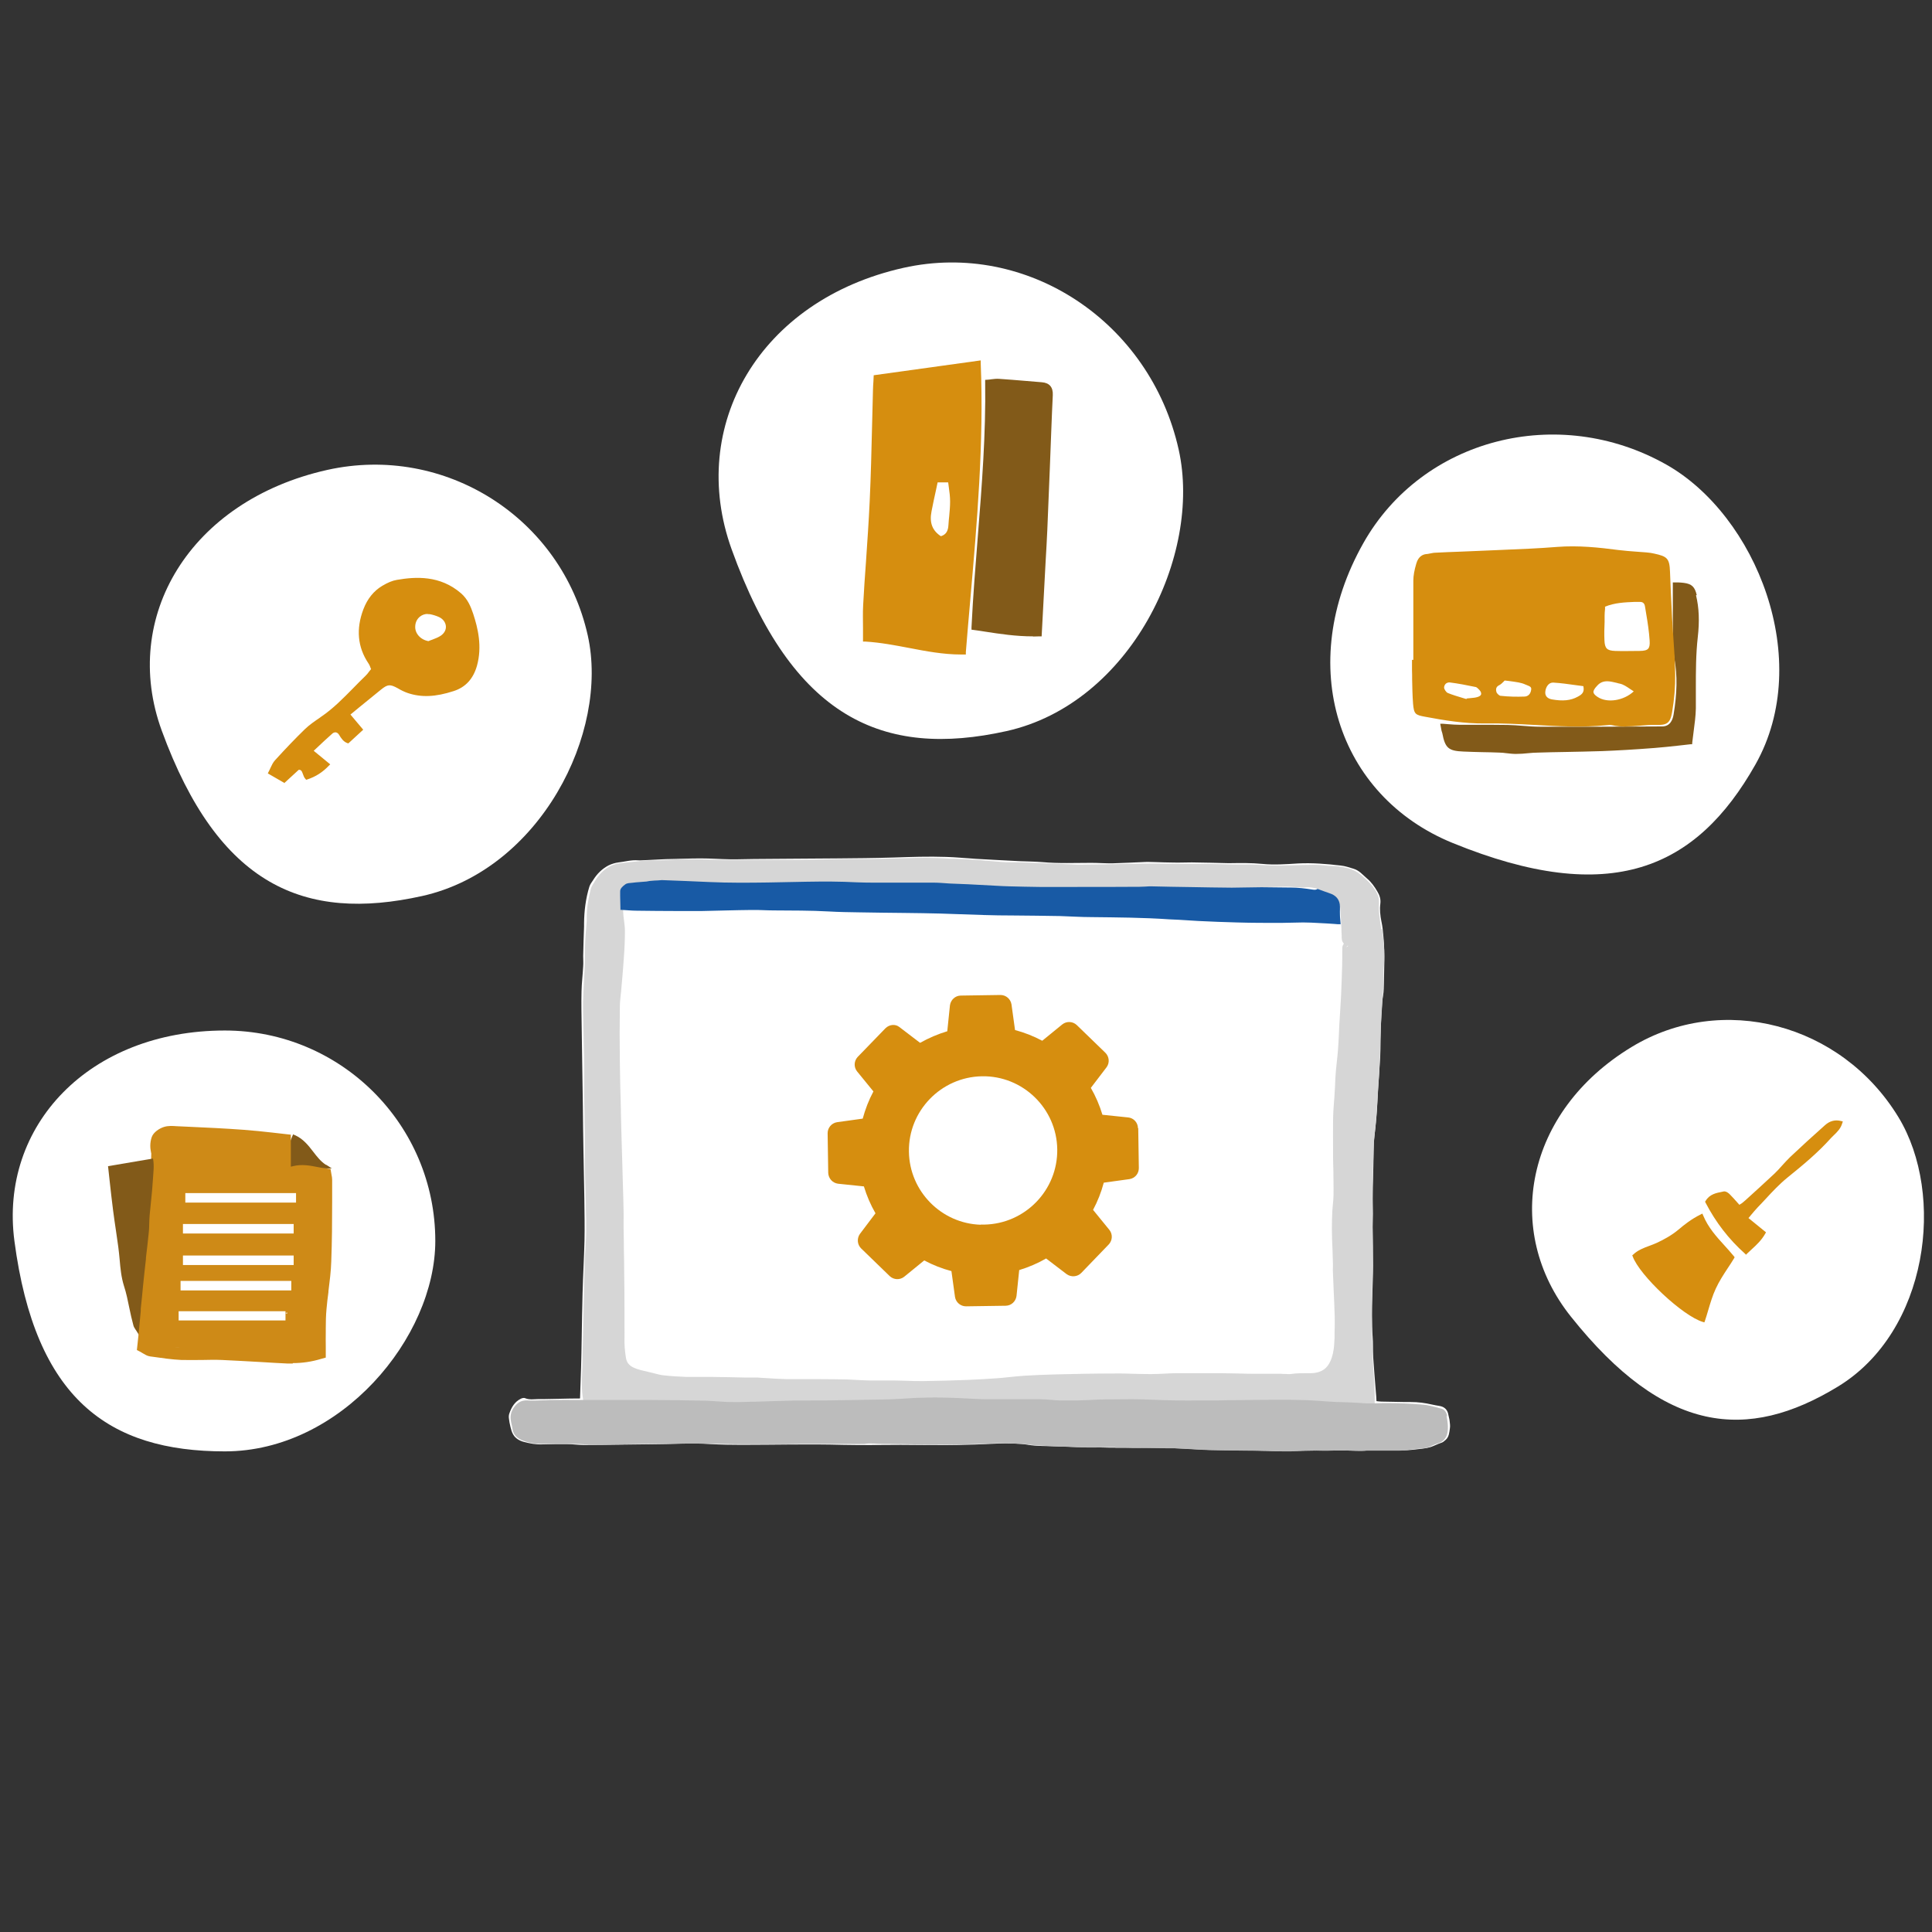 <svg width="100" height="100" viewBox="0 0 100 100" fill="none" xmlns="http://www.w3.org/2000/svg">
<rect x="0" y="0" width="100" height="100" fill="#333333" stroke="none"/>
<g clip-path="url(#clip0_2749_12417)">
<path d="M22.531 64.231C22.531 69.215 17.654 75.123 11.638 75.123C5.623 75.123 1.823 72.415 0.746 64.231C-0.038 58.269 4.608 53.339 11.638 53.339C17.654 53.339 22.531 58.215 22.531 64.231Z" fill="white"/>
<path d="M30.423 32.892C31.546 37.938 27.946 45.015 21.854 46.377C15.762 47.731 11.308 45.854 8.369 37.808C6.231 31.946 9.823 25.915 16.939 24.323C23.031 22.969 29.062 26.8 30.423 32.892Z" fill="white"/>
<path d="M61.008 23.269C62.231 28.754 58.5 36.408 52.108 37.839C45.715 39.262 41.023 37.185 37.869 28.431C35.569 22.054 39.3 15.531 46.769 13.862C53.162 12.438 59.531 16.654 61.008 23.269Z" fill="white"/>
<path d="M86.246 24.046C90.892 26.669 93.915 34.161 90.862 39.569C87.808 44.977 83.362 46.969 75.185 43.631C69.231 41.2 67 34.431 70.569 28.108C73.623 22.7 80.638 20.885 86.246 24.046Z" fill="white"/>
<path d="M98.262 57.823C100.708 61.846 99.816 68.915 95.131 71.769C90.446 74.623 86.162 74.238 81.308 68.146C77.769 63.708 78.962 57.531 84.439 54.2C89.123 51.346 95.308 52.969 98.262 57.823Z" fill="white"/>
<path d="M84.6 65C84.931 64.685 85.392 64.6 85.792 64.415C86.2 64.223 86.592 64.008 86.939 63.715C87.277 63.431 87.623 63.162 88.069 62.946C88.439 63.839 89.139 64.423 89.677 65.085C89.346 65.631 88.977 66.123 88.731 66.662C88.485 67.192 88.354 67.777 88.169 68.338C87.177 68.046 84.939 65.969 84.6 65Z" fill="#D68E0F"/>
<path d="M88.223 68.446L88.138 68.423C87.1 68.115 84.862 66.015 84.508 65.031L84.485 64.977L84.531 64.939C84.769 64.708 85.077 64.592 85.369 64.485C85.5 64.439 85.631 64.385 85.754 64.331C86.1 64.169 86.508 63.954 86.877 63.646C87.185 63.385 87.554 63.092 88.023 62.862L88.115 62.815L88.154 62.908C88.415 63.538 88.846 64.015 89.269 64.477C89.431 64.654 89.592 64.838 89.746 65.023L89.785 65.077L89.754 65.131C89.654 65.3 89.546 65.462 89.439 65.623C89.2 65.985 88.977 66.331 88.808 66.7C88.638 67.062 88.523 67.462 88.408 67.846C88.354 68.023 88.308 68.192 88.246 68.369L88.215 68.454L88.223 68.446ZM84.708 65.023C85.092 65.954 87.108 67.838 88.108 68.215C88.154 68.077 88.192 67.931 88.239 67.792C88.354 67.4 88.469 67 88.646 66.623C88.823 66.239 89.046 65.892 89.292 65.523C89.385 65.385 89.477 65.239 89.569 65.092C89.431 64.931 89.292 64.769 89.138 64.608C88.731 64.154 88.3 63.685 88.031 63.077C87.623 63.292 87.292 63.554 87.008 63.792C86.623 64.115 86.2 64.331 85.838 64.508C85.708 64.569 85.569 64.623 85.439 64.669C85.169 64.769 84.923 64.862 84.715 65.038L84.708 65.023Z" fill="#D68E0F"/>
<path d="M90.385 63.077C90.731 63.362 91.008 63.585 91.3 63.831C91.069 64.246 90.723 64.508 90.385 64.838C89.538 64.085 88.869 63.215 88.354 62.215C88.561 61.877 88.9 61.839 89.223 61.777C89.292 61.762 89.408 61.846 89.469 61.908C89.646 62.085 89.8 62.269 90.008 62.492C90.108 62.431 90.215 62.377 90.308 62.292C90.846 61.808 91.385 61.323 91.915 60.823C92.2 60.554 92.438 60.246 92.723 59.977C93.315 59.415 93.915 58.869 94.523 58.331C94.723 58.154 94.962 58.046 95.277 58.123C95.184 58.446 94.915 58.639 94.715 58.862C94.038 59.615 93.261 60.262 92.469 60.9C91.908 61.354 91.438 61.915 90.931 62.438C90.746 62.631 90.585 62.846 90.385 63.085V63.077Z" fill="#D68E0F"/>
<path d="M90.392 64.962L90.331 64.9C89.477 64.138 88.808 63.269 88.277 62.246L88.254 62.2L88.285 62.154C88.492 61.808 88.838 61.746 89.146 61.685L89.215 61.669C89.346 61.646 89.492 61.769 89.546 61.831C89.669 61.954 89.785 62.085 89.915 62.231L90.031 62.362C90.031 62.362 90.054 62.346 90.062 62.339C90.131 62.3 90.192 62.262 90.246 62.208L90.362 62.108C90.854 61.662 91.362 61.2 91.854 60.739C91.992 60.608 92.123 60.462 92.246 60.323C92.377 60.177 92.515 60.031 92.654 59.892C93.239 59.339 93.846 58.785 94.454 58.246C94.708 58.015 94.985 57.946 95.292 58.023L95.385 58.046L95.354 58.139C95.277 58.408 95.1 58.585 94.923 58.754C94.869 58.808 94.823 58.854 94.769 58.908C94.1 59.654 93.354 60.277 92.515 60.954C92.108 61.285 91.739 61.677 91.385 62.062C91.254 62.2 91.123 62.346 90.985 62.485C90.862 62.615 90.746 62.754 90.623 62.9C90.585 62.946 90.546 63 90.5 63.046L91.408 63.785L91.369 63.854C91.177 64.192 90.931 64.423 90.662 64.669C90.585 64.739 90.515 64.808 90.439 64.877L90.377 64.939L90.392 64.962ZM88.462 62.215C88.962 63.169 89.592 63.985 90.385 64.708C90.439 64.654 90.492 64.608 90.546 64.554C90.785 64.331 91.008 64.123 91.177 63.846L90.246 63.085L90.308 63.015C90.369 62.938 90.431 62.869 90.485 62.8C90.608 62.646 90.723 62.508 90.854 62.369C90.985 62.231 91.115 62.092 91.246 61.946C91.608 61.562 91.977 61.162 92.392 60.823C93.223 60.146 93.962 59.531 94.623 58.8C94.669 58.746 94.723 58.692 94.785 58.639C94.923 58.5 95.054 58.369 95.131 58.2C94.923 58.177 94.746 58.246 94.562 58.4C93.954 58.938 93.346 59.492 92.762 60.046C92.623 60.177 92.492 60.323 92.362 60.469C92.231 60.608 92.1 60.762 91.962 60.892C91.469 61.362 90.962 61.815 90.469 62.262L90.354 62.362C90.285 62.423 90.215 62.469 90.138 62.508C90.108 62.523 90.077 62.546 90.046 62.562L89.977 62.608L89.754 62.354C89.623 62.208 89.515 62.085 89.392 61.962C89.315 61.885 89.246 61.862 89.223 61.854L89.146 61.869C88.869 61.923 88.608 61.969 88.439 62.208L88.462 62.215Z" fill="#D68E0F"/>
<path d="M18.031 36.977C18.261 37.246 18.469 37.492 18.7 37.761C18.485 37.962 18.277 38.154 18.038 38.369C17.877 38.315 17.769 38.161 17.661 37.985C17.538 37.777 17.323 37.754 17.146 37.908C16.815 38.2 16.492 38.508 16.161 38.815C16.138 38.831 16.138 38.869 16.138 38.869C16.415 39.1 16.684 39.315 16.977 39.562C16.646 39.908 16.308 40.115 15.892 40.246C15.731 40.077 15.784 39.708 15.438 39.746C15.208 39.962 14.977 40.169 14.715 40.415C14.485 40.285 14.254 40.146 13.977 39.985C14.1 39.761 14.161 39.546 14.3 39.4C14.8 38.854 15.308 38.315 15.846 37.8C16.084 37.562 16.377 37.377 16.661 37.185C17.546 36.592 18.223 35.777 18.977 35.054C19.084 34.946 19.177 34.815 19.315 34.646C19.277 34.562 19.231 34.4 19.138 34.269C18.569 33.408 18.538 32.508 18.9 31.569C19.084 31.077 19.384 30.669 19.838 30.4C20.061 30.269 20.308 30.146 20.561 30.108C21.723 29.9 22.846 29.946 23.808 30.777C24.131 31.061 24.292 31.423 24.415 31.8C24.7 32.661 24.861 33.538 24.608 34.446C24.431 35.062 24.069 35.485 23.461 35.685C22.7 35.938 21.923 36.054 21.131 35.785C20.954 35.723 20.792 35.639 20.631 35.546C20.208 35.315 20.046 35.323 19.669 35.631C19.131 36.069 18.592 36.508 18.015 36.977H18.031ZM22.192 33.277C22.423 33.177 22.684 33.108 22.884 32.962C23.323 32.646 23.246 32.062 22.761 31.846C22.608 31.777 22.446 31.723 22.277 31.7C21.815 31.615 21.423 31.939 21.4 32.408C21.377 32.839 21.723 33.215 22.192 33.285V33.277Z" fill="#D68E0F"/>
<path d="M14.739 40.538L13.862 40.031L13.9 39.954C13.938 39.885 13.969 39.815 14 39.746C14.069 39.6 14.131 39.462 14.239 39.346C14.8 38.731 15.3 38.208 15.785 37.738C16.023 37.508 16.3 37.323 16.569 37.138L16.608 37.108C17.238 36.685 17.769 36.138 18.292 35.608C18.5 35.4 18.7 35.185 18.915 34.985C18.985 34.915 19.046 34.846 19.115 34.746C19.146 34.708 19.177 34.669 19.208 34.631C19.208 34.623 19.2 34.608 19.192 34.6C19.162 34.515 19.123 34.408 19.062 34.323C18.508 33.492 18.423 32.554 18.808 31.538C19.015 30.992 19.346 30.585 19.785 30.323C20.069 30.154 20.308 30.054 20.538 30.015C21.515 29.846 22.777 29.769 23.862 30.708C24.208 31.008 24.369 31.4 24.492 31.769C24.731 32.492 24.969 33.462 24.685 34.469C24.492 35.138 24.1 35.569 23.485 35.769C22.538 36.077 21.808 36.108 21.1 35.869C20.923 35.808 20.754 35.723 20.585 35.623C20.192 35.408 20.069 35.415 19.723 35.692C19.346 36 18.962 36.308 18.569 36.631L18.139 36.985L18.8 37.769L18.031 38.477L17.977 38.462C17.777 38.392 17.654 38.208 17.554 38.038C17.508 37.962 17.446 37.915 17.385 37.908C17.315 37.9 17.246 37.923 17.185 37.985C16.915 38.223 16.654 38.469 16.385 38.723L16.238 38.861L17.092 39.562L17.023 39.631C16.7 39.969 16.346 40.2 15.9 40.346L15.846 40.361L15.808 40.315C15.739 40.246 15.708 40.146 15.677 40.062C15.623 39.908 15.585 39.838 15.462 39.846L14.708 40.538H14.739ZM14.108 39.962L14.715 40.315L15.415 39.669H15.446C15.746 39.623 15.823 39.838 15.885 40C15.908 40.054 15.923 40.1 15.946 40.146C16.3 40.023 16.592 39.838 16.862 39.577L16.077 38.931V38.908C16.046 38.861 16.077 38.792 16.115 38.754L16.292 38.585C16.554 38.338 16.823 38.085 17.092 37.846C17.2 37.754 17.323 37.708 17.446 37.731C17.569 37.746 17.677 37.831 17.746 37.946C17.838 38.1 17.923 38.215 18.023 38.269L18.577 37.761L17.908 36.969L18.485 36.5C18.877 36.177 19.254 35.869 19.639 35.562C20.038 35.231 20.238 35.215 20.7 35.469C20.862 35.562 21.023 35.646 21.185 35.7C21.846 35.931 22.546 35.9 23.454 35.6C24.008 35.415 24.362 35.031 24.538 34.423C24.808 33.469 24.592 32.577 24.346 31.831C24.215 31.423 24.062 31.108 23.769 30.846C22.738 29.962 21.531 30.031 20.6 30.2C20.4 30.238 20.177 30.331 19.908 30.485C19.508 30.723 19.2 31.1 19.008 31.608C18.639 32.577 18.715 33.431 19.238 34.223C19.308 34.331 19.354 34.454 19.392 34.538C19.4 34.569 19.415 34.592 19.423 34.615L19.446 34.669L19.408 34.715C19.362 34.769 19.315 34.823 19.277 34.877C19.2 34.977 19.131 35.054 19.054 35.131C18.846 35.331 18.639 35.538 18.431 35.754C17.908 36.292 17.362 36.846 16.715 37.277L16.677 37.308C16.415 37.485 16.139 37.669 15.915 37.885C15.438 38.354 14.931 38.877 14.377 39.485C14.292 39.577 14.239 39.7 14.169 39.838C14.146 39.885 14.123 39.931 14.1 39.977L14.108 39.962ZM22.2 33.369H22.177C21.662 33.292 21.277 32.869 21.308 32.392C21.323 32.138 21.439 31.915 21.623 31.762C21.808 31.615 22.046 31.561 22.292 31.6C22.462 31.631 22.631 31.685 22.792 31.754C23.054 31.869 23.223 32.092 23.254 32.354C23.277 32.608 23.162 32.861 22.931 33.023C22.785 33.131 22.608 33.2 22.439 33.261C22.362 33.292 22.292 33.315 22.223 33.346H22.2V33.369ZM22.139 31.777C21.992 31.777 21.854 31.823 21.738 31.915C21.592 32.031 21.5 32.208 21.492 32.415C21.469 32.785 21.769 33.115 22.177 33.185C22.246 33.154 22.308 33.131 22.377 33.108C22.538 33.046 22.7 32.985 22.831 32.892C23.008 32.761 23.1 32.585 23.077 32.392C23.054 32.2 22.923 32.031 22.723 31.938C22.569 31.869 22.415 31.823 22.262 31.792C22.215 31.792 22.177 31.785 22.131 31.785L22.139 31.777Z" fill="#D68E0F"/>
<path d="M16.277 70.238L7.631 69.646L7.831 59.623C7.839 59.054 8.308 58.6 8.877 58.608L14.892 58.892L17.031 61.069L16.269 70.238H16.277Z" fill="#CE8A17"/>
<path d="M5.592 60.362L5.677 61.139C5.731 61.646 5.792 62.154 5.854 62.654C5.9 63.015 5.954 63.377 6.008 63.739C6.046 64.008 6.085 64.277 6.123 64.546C6.154 64.762 6.169 64.969 6.192 65.185C6.231 65.646 6.277 66.115 6.415 66.554C6.539 66.931 6.615 67.315 6.692 67.692C6.754 67.992 6.823 68.308 6.908 68.615C6.931 68.692 6.969 68.746 7.023 68.831C7.054 68.869 7.085 68.923 7.123 68.985L7.269 69.215L7.315 68.946C7.331 68.869 7.339 68.808 7.354 68.754C7.377 68.646 7.392 68.577 7.392 68.492C7.408 68.292 7.415 68.085 7.423 67.885C7.439 67.577 7.446 67.262 7.477 66.946C7.554 65.985 7.639 65.023 7.723 64.062L7.854 62.592C7.854 62.508 7.869 62.415 7.869 62.331C7.869 62.223 7.877 62.115 7.892 62.015C7.939 61.554 7.992 61.092 8.046 60.608L8.123 59.931L5.585 60.362H5.592Z" fill="#825A19"/>
<path d="M16.869 60.292C16.6 60.115 16.408 59.869 16.208 59.608C15.954 59.277 15.684 58.938 15.261 58.754L15.169 58.715L15.131 58.808C14.877 59.377 14.846 59.885 15.023 60.408L15.046 60.477H17.177L16.877 60.285L16.869 60.292Z" fill="#825A19"/>
<path d="M15.154 70.4C15.069 70.4 14.992 70.4 14.908 70.4C14.454 70.377 13.992 70.354 13.538 70.323C12.869 70.285 12.177 70.246 11.492 70.215C11.154 70.2 10.808 70.208 10.477 70.215C10.123 70.215 9.761 70.223 9.408 70.215C8.908 70.192 8.4 70.123 7.915 70.046L7.8 70.031C7.685 70.015 7.585 69.954 7.485 69.892C7.446 69.869 7.4 69.838 7.361 69.823L7.277 69.777L7.323 69.323C7.346 69.085 7.377 68.854 7.392 68.615C7.415 68.346 7.438 68.069 7.469 67.8C7.508 67.377 7.546 66.962 7.585 66.538C7.631 66.092 7.677 65.646 7.731 65.192C7.777 64.738 7.831 64.285 7.877 63.823C7.892 63.669 7.9 63.508 7.908 63.354C7.908 63.208 7.923 63.062 7.931 62.923C7.954 62.692 7.977 62.454 8 62.223C8.038 61.846 8.077 61.454 8.1 61.069C8.1 60.992 8.108 60.923 8.115 60.846C8.146 60.446 8.169 60.077 8.031 59.7C7.946 59.477 7.946 59.169 8.031 58.931C8.1 58.738 8.338 58.577 8.546 58.515C8.738 58.462 8.946 58.469 9.146 58.485L9.823 58.515C10.731 58.562 11.669 58.6 12.592 58.669C13.092 58.7 13.6 58.761 14.092 58.815C14.315 58.838 14.546 58.869 14.769 58.892L14.892 58.908V60.538C14.931 60.577 15.008 60.6 15.215 60.546C15.638 60.438 16.038 60.515 16.423 60.592C16.569 60.623 16.715 60.646 16.861 60.669L16.969 60.685L16.985 60.792C16.985 60.792 16.992 60.854 17 60.885C17.015 60.954 17.023 61.015 17.023 61.085C17.023 61.469 17.023 61.846 17.023 62.231C17.023 63.246 17.015 64.292 16.977 65.323C16.962 65.838 16.892 66.354 16.831 66.854C16.792 67.162 16.754 67.469 16.731 67.777C16.7 68.108 16.692 68.454 16.692 68.792V69C16.684 69.246 16.692 69.485 16.692 69.731V70.177L16.592 70.208C16.092 70.354 15.631 70.423 15.154 70.423V70.4ZM11 69.923C11.169 69.923 11.338 69.923 11.508 69.931C12.192 69.954 12.884 70 13.554 70.038C14.008 70.061 14.469 70.092 14.923 70.115C15.423 70.138 15.9 70.085 16.408 69.946V69.715C16.408 69.469 16.408 69.223 16.408 68.977V68.769C16.415 68.431 16.423 68.085 16.454 67.738C16.485 67.431 16.523 67.115 16.554 66.808C16.615 66.315 16.677 65.8 16.692 65.3C16.731 64.277 16.738 63.231 16.738 62.215C16.738 61.831 16.738 61.454 16.738 61.069C16.738 61.031 16.731 60.977 16.715 60.923C16.592 60.908 16.477 60.885 16.361 60.861C15.992 60.792 15.638 60.723 15.277 60.815C15.146 60.846 14.8 60.938 14.623 60.654L14.6 60.623V59.154C14.415 59.131 14.231 59.115 14.046 59.092C13.562 59.038 13.054 58.985 12.562 58.946C11.638 58.885 10.7 58.838 9.8 58.792L9.115 58.761C8.938 58.754 8.761 58.738 8.608 58.785C8.461 58.831 8.308 58.938 8.277 59.023C8.215 59.208 8.208 59.438 8.277 59.6C8.438 60.031 8.408 60.454 8.377 60.861C8.377 60.931 8.369 61.008 8.361 61.077C8.338 61.469 8.3 61.861 8.261 62.238C8.238 62.469 8.215 62.7 8.192 62.931C8.177 63.069 8.177 63.208 8.169 63.354C8.169 63.515 8.154 63.677 8.138 63.846C8.092 64.3 8.046 64.761 7.992 65.215C7.946 65.662 7.892 66.108 7.846 66.554C7.8 66.969 7.769 67.392 7.731 67.808C7.708 68.077 7.685 68.354 7.654 68.623C7.631 68.862 7.608 69.092 7.585 69.338L7.554 69.6C7.554 69.6 7.592 69.623 7.615 69.638C7.692 69.685 7.761 69.731 7.823 69.738L7.938 69.754C8.415 69.823 8.915 69.892 9.4 69.915C9.754 69.931 10.108 69.923 10.454 69.915C10.623 69.915 10.8 69.915 10.977 69.915L11 69.923ZM14.623 68.761C14.531 68.761 14.423 68.754 14.292 68.738C14.062 68.723 13.823 68.708 13.592 68.692C12.977 68.654 12.346 68.608 11.731 68.5C11.092 68.392 10.485 68.431 9.969 68.485C9.777 68.508 9.585 68.515 9.377 68.523C9.285 68.523 9.185 68.531 9.085 68.538H8.938V68.4C8.923 67.985 8.977 67.754 9.115 67.615C9.269 67.462 9.508 67.446 9.715 67.454C11.031 67.5 12.346 67.554 13.662 67.608C13.938 67.623 14.223 67.646 14.492 67.669C14.615 67.677 14.731 67.692 14.854 67.7H14.931L14.961 67.777C14.969 67.8 14.985 67.815 14.992 67.831C15.015 67.869 15.031 67.908 15.038 67.954C15.062 68.308 15.077 68.515 14.946 68.646C14.869 68.723 14.761 68.746 14.608 68.746L14.623 68.761ZM10.869 68.154C11.162 68.154 11.469 68.177 11.784 68.231C12.384 68.338 13.008 68.377 13.615 68.415C13.854 68.431 14.085 68.446 14.315 68.469C14.492 68.485 14.723 68.5 14.761 68.469C14.8 68.431 14.784 68.192 14.761 68C14.761 68 14.761 68 14.754 67.992C14.662 67.985 14.562 67.977 14.469 67.969C14.2 67.946 13.931 67.915 13.654 67.908C12.338 67.846 11.023 67.8 9.715 67.754C9.508 67.746 9.385 67.769 9.323 67.831C9.254 67.9 9.223 68.031 9.223 68.269C9.269 68.269 9.323 68.269 9.369 68.269C9.569 68.261 9.754 68.254 9.938 68.231C10.223 68.2 10.531 68.177 10.861 68.177L10.869 68.154ZM9.777 67.123C9.654 67.123 9.531 67.123 9.4 67.123C9.269 67.123 9.131 67.123 8.992 67.123L9.023 67.169L9.108 66.215L9.008 66.138C9.461 65.969 9.931 65.977 10.377 65.977C10.608 65.977 10.823 65.977 11.046 65.962C11.531 65.915 12.023 65.931 12.508 65.938C12.715 65.938 12.931 65.946 13.138 65.946H15.323L15.338 66.069C15.346 66.138 15.361 66.192 15.369 66.246C15.384 66.338 15.392 66.4 15.392 66.462C15.392 66.738 15.377 66.908 15.254 67.015C15.131 67.123 14.954 67.131 14.669 67.1C13.254 66.946 11.8 66.954 10.215 67.115C10.069 67.131 9.923 67.138 9.769 67.138L9.777 67.123ZM9.146 66.831C9.238 66.831 9.323 66.831 9.408 66.831C9.685 66.831 9.938 66.846 10.192 66.815C11.792 66.654 13.269 66.646 14.7 66.8C14.784 66.808 15.015 66.831 15.069 66.785C15.115 66.738 15.115 66.523 15.115 66.438C15.115 66.392 15.108 66.338 15.092 66.269C15.092 66.254 15.092 66.231 15.085 66.208H13.138C12.923 66.208 12.715 66.208 12.5 66.2C12.031 66.192 11.546 66.177 11.069 66.223C10.838 66.246 10.6 66.238 10.377 66.238C9.961 66.238 9.569 66.238 9.185 66.354L9.146 66.823V66.831ZM14.777 65.846C14.777 65.846 14.738 65.846 14.723 65.846C14.369 65.831 14.015 65.831 13.669 65.838C13.015 65.838 12.338 65.846 11.669 65.731C11.323 65.669 10.961 65.715 10.577 65.754C10.423 65.769 10.261 65.792 10.108 65.8C9.631 65.831 9.261 65.708 8.931 65.4L8.831 65.308L9.454 64.569H15.361V64.708C15.361 64.777 15.361 64.838 15.361 64.908C15.361 65.038 15.369 65.169 15.354 65.292C15.3 65.677 15.123 65.846 14.769 65.846H14.777ZM14.085 65.554C14.3 65.554 14.523 65.554 14.738 65.569C14.985 65.577 15.046 65.523 15.085 65.254C15.1 65.154 15.092 65.046 15.085 64.923C15.085 64.9 15.085 64.877 15.085 64.862H9.585L9.223 65.292C9.469 65.477 9.738 65.554 10.085 65.531C10.238 65.523 10.384 65.5 10.538 65.485C10.923 65.438 11.323 65.392 11.708 65.462C12.354 65.577 13.015 65.569 13.662 65.561C13.8 65.561 13.938 65.561 14.077 65.561L14.085 65.554ZM10.246 64.162C10.008 64.162 9.761 64.123 9.508 64.085C9.385 64.069 9.254 64.046 9.115 64.031L8.946 64.008L9.269 62.992L9.669 62.962C9.892 62.946 10.1 62.923 10.315 62.908H10.346C10.477 62.892 10.615 62.885 10.746 62.885C10.954 62.885 11.162 62.885 11.369 62.885C11.777 62.885 12.2 62.885 12.615 62.861C13.115 62.831 13.6 62.931 14.069 63.023C14.323 63.077 14.592 63.123 14.854 63.154C15.184 63.192 15.277 63.423 15.338 63.592C15.354 63.623 15.361 63.661 15.377 63.692L15.415 63.777L15.354 63.846C15.115 64.123 14.846 64.131 14.592 64.115C13.723 64.069 12.846 64.023 11.985 64.023H11.931C11.654 64.023 11.361 64.054 11.085 64.092C10.823 64.123 10.562 64.154 10.292 64.162C10.277 64.162 10.254 64.162 10.238 64.162H10.246ZM9.308 63.777C9.392 63.785 9.469 63.8 9.546 63.815C9.815 63.854 10.054 63.892 10.284 63.885C10.538 63.885 10.8 63.846 11.046 63.823C11.331 63.792 11.631 63.754 11.923 63.754C12.808 63.754 13.7 63.8 14.569 63.846C14.784 63.854 14.931 63.854 15.069 63.731C15.069 63.723 15.069 63.715 15.062 63.7C15 63.531 14.961 63.454 14.808 63.438C14.538 63.408 14.261 63.354 14 63.3C13.531 63.208 13.085 63.123 12.623 63.146C12.2 63.169 11.777 63.169 11.361 63.169C11.154 63.169 10.954 63.169 10.746 63.169C10.615 63.169 10.492 63.177 10.361 63.192H10.331C10.123 63.208 9.908 63.231 9.685 63.246L9.469 63.261L9.308 63.777ZM15.015 62.7H14.931C12.838 62.646 11.115 62.523 9.5 62.315L9.385 62.3V62.185C9.354 61.885 9.369 61.685 9.485 61.546C9.592 61.423 9.761 61.392 9.985 61.385C10.461 61.369 10.938 61.361 11.4 61.361H11.908C11.961 61.361 12.015 61.361 12.069 61.361C12.138 61.361 12.208 61.369 12.269 61.361C13.031 61.269 13.777 61.385 14.508 61.492C14.731 61.523 14.954 61.562 15.184 61.592H15.269L15.3 61.677C15.446 62.031 15.284 62.269 15.146 62.477C15.115 62.523 15.085 62.569 15.054 62.623L15.015 62.692V62.7ZM9.654 62.054C11.208 62.246 12.869 62.361 14.861 62.415C14.877 62.385 14.9 62.354 14.923 62.331C15.046 62.146 15.115 62.031 15.077 61.869C14.877 61.846 14.677 61.815 14.485 61.785C13.746 61.669 13.046 61.569 12.323 61.654C12.238 61.661 12.154 61.654 12.069 61.654C12.023 61.654 11.985 61.654 11.931 61.654H11.423C10.961 61.654 10.485 61.654 10.015 61.677C9.838 61.677 9.746 61.708 9.708 61.746C9.661 61.792 9.654 61.923 9.661 62.062L9.654 62.054Z" fill="#EDEDED"/>
<path d="M15.154 70.577C15.069 70.577 14.985 70.577 14.9 70.577C14.439 70.554 13.985 70.531 13.523 70.5C12.854 70.462 12.162 70.423 11.485 70.392C11.146 70.377 10.808 70.385 10.477 70.392C10.123 70.392 9.762 70.4 9.392 70.392C8.885 70.369 8.377 70.292 7.885 70.223L7.769 70.208C7.615 70.185 7.5 70.108 7.392 70.046C7.354 70.023 7.315 70 7.277 69.977L7.085 69.877L7.146 69.308C7.169 69.069 7.2 68.838 7.215 68.6C7.239 68.354 7.262 68.108 7.285 67.862V67.738C7.331 67.331 7.369 66.923 7.408 66.515C7.454 66.069 7.5 65.615 7.554 65.169V65.1C7.608 64.669 7.654 64.239 7.7 63.8C7.715 63.654 7.723 63.508 7.723 63.361C7.723 63.192 7.739 63.046 7.746 62.9C7.769 62.669 7.792 62.438 7.815 62.2C7.854 61.838 7.892 61.438 7.915 61.046L7.931 60.823C7.962 60.446 7.985 60.085 7.854 59.746C7.754 59.485 7.754 59.139 7.854 58.854C7.946 58.6 8.246 58.408 8.485 58.331C8.708 58.261 8.939 58.277 9.139 58.292L9.815 58.323C10.677 58.361 11.654 58.408 12.592 58.477C13.1 58.515 13.631 58.569 14.1 58.623C14.323 58.646 14.546 58.677 14.777 58.7L15.054 58.731V60.385C15.054 60.385 15.116 60.377 15.162 60.361C15.623 60.246 16.062 60.331 16.446 60.408C16.592 60.438 16.731 60.462 16.877 60.477L17.108 60.508L17.162 60.823C17.177 60.892 17.192 60.969 17.192 61.062C17.192 61.415 17.192 61.769 17.192 62.115V62.2C17.192 63.215 17.185 64.254 17.146 65.292C17.131 65.808 17.062 66.331 17 66.831V66.877C16.962 67.169 16.923 67.462 16.9 67.754C16.869 68.085 16.862 68.423 16.862 68.754V68.962C16.854 69.2 16.862 69.446 16.862 69.692V70.269L16.639 70.331C16.131 70.485 15.646 70.554 15.154 70.554V70.577ZM11 69.754C11.169 69.754 11.346 69.754 11.515 69.761C12.2 69.785 12.9 69.831 13.569 69.869C14.023 69.892 14.485 69.923 14.939 69.946C15.377 69.969 15.8 69.923 16.246 69.815V69.715C16.246 69.462 16.246 69.215 16.246 68.969V68.761C16.254 68.423 16.262 68.069 16.292 67.715C16.323 67.4 16.362 67.092 16.4 66.777C16.462 66.285 16.523 65.777 16.539 65.285C16.577 64.261 16.585 63.215 16.585 62.208V62.031C16.585 61.708 16.585 61.385 16.585 61.062C16.508 61.046 16.423 61.031 16.346 61.015C15.992 60.946 15.654 60.885 15.331 60.969C14.931 61.069 14.646 60.992 14.492 60.731L14.446 60.654V59.292C14.316 59.277 14.177 59.261 14.046 59.246C13.562 59.192 13.062 59.139 12.569 59.1C11.654 59.038 10.723 58.992 9.823 58.954L9.123 58.923C8.954 58.915 8.792 58.908 8.677 58.938C8.569 58.969 8.477 59.046 8.454 59.077C8.408 59.215 8.4 59.415 8.454 59.531C8.631 59.992 8.6 60.438 8.569 60.869L8.554 61.085C8.531 61.485 8.492 61.877 8.446 62.261C8.423 62.5 8.4 62.723 8.377 62.954C8.362 63.085 8.362 63.223 8.354 63.361C8.354 63.538 8.339 63.708 8.323 63.869C8.277 64.3 8.231 64.723 8.185 65.154V65.238C8.123 65.7 8.077 66.138 8.031 66.577C7.985 66.992 7.954 67.415 7.915 67.831C7.892 68.1 7.869 68.377 7.839 68.646C7.815 68.885 7.792 69.115 7.769 69.354L7.754 69.515C7.8 69.546 7.846 69.569 7.862 69.569L7.977 69.585C8.462 69.654 8.946 69.723 9.423 69.746C9.754 69.761 10.1 69.754 10.431 69.746H10.469C10.639 69.746 10.816 69.746 10.992 69.746L11 69.754ZM14.623 68.939C14.531 68.939 14.431 68.931 14.308 68.923C14.054 68.9 13.816 68.885 13.585 68.869C12.969 68.831 12.331 68.785 11.708 68.677C11.092 68.569 10.5 68.608 9.992 68.662C9.8 68.685 9.6 68.692 9.392 68.7C9.285 68.7 9.2 68.708 9.108 68.715L8.792 68.731V68.415C8.769 67.946 8.831 67.677 9.008 67.5C9.015 67.492 9.023 67.485 9.039 67.469L8.677 66.946H8.885L8.939 66.292L8.669 66.077L8.962 65.969C9.092 65.923 9.223 65.885 9.354 65.862C9.169 65.785 8.992 65.677 8.831 65.523L8.615 65.323L9.4 64.4H15.554V64.708C15.554 64.761 15.554 64.823 15.554 64.869C15.554 65.031 15.562 65.169 15.546 65.308C15.515 65.5 15.462 65.646 15.377 65.761H15.485L15.523 66.031C15.531 66.1 15.539 66.154 15.546 66.2C15.562 66.3 15.577 66.369 15.577 66.439C15.577 66.708 15.577 66.954 15.385 67.123C15.2 67.292 14.939 67.285 14.669 67.254C13.269 67.108 11.823 67.108 10.254 67.269C10.169 67.277 10.077 67.285 9.985 67.285C11.223 67.331 12.454 67.377 13.685 67.431C13.969 67.446 14.254 67.469 14.523 67.5H14.6C14.692 67.515 14.792 67.523 14.885 67.531L15.062 67.546L15.139 67.708C15.139 67.708 15.154 67.739 15.162 67.754C15.192 67.8 15.223 67.869 15.231 67.954C15.262 68.338 15.277 68.6 15.092 68.777C14.954 68.908 14.777 68.931 14.639 68.931L14.623 68.939ZM10.869 67.985C11.208 67.985 11.515 68.008 11.816 68.061C12.408 68.162 13.031 68.208 13.631 68.246C13.869 68.261 14.1 68.277 14.339 68.3C14.415 68.3 14.539 68.315 14.623 68.315C14.623 68.269 14.623 68.2 14.623 68.138L14.469 68.123C14.2 68.1 13.931 68.069 13.662 68.061C12.346 68 11.031 67.954 9.723 67.908C9.5 67.9 9.462 67.938 9.462 67.938C9.462 67.938 9.439 67.969 9.423 68.077C9.615 68.069 9.777 68.061 9.946 68.046C10.192 68.023 10.523 67.992 10.885 67.992L10.869 67.985ZM14.762 67.985H14.877C14.877 67.977 14.869 67.954 14.854 67.931L14.762 67.985ZM9.192 67.285V67.369C9.277 67.323 9.377 67.3 9.477 67.292C9.454 67.292 9.431 67.292 9.415 67.292C9.339 67.292 9.262 67.292 9.192 67.292V67.285ZM9.331 66.669H9.415C9.685 66.677 9.939 66.685 10.177 66.662C11.792 66.492 13.277 66.492 14.723 66.646C14.831 66.654 14.9 66.662 14.939 66.662C14.939 66.623 14.939 66.561 14.939 66.462C14.939 66.438 14.939 66.423 14.939 66.4H13.139C12.939 66.4 12.739 66.4 12.539 66.392H12.492C12.008 66.385 11.539 66.369 11.085 66.415C10.846 66.438 10.6 66.438 10.369 66.431C10.008 66.431 9.669 66.431 9.339 66.508L9.323 66.677L9.331 66.669ZM14.085 65.385C14.308 65.385 14.531 65.385 14.746 65.4C14.854 65.4 14.877 65.392 14.877 65.392C14.877 65.392 14.9 65.369 14.915 65.238C14.923 65.177 14.923 65.108 14.923 65.031H9.669L9.485 65.254C9.654 65.346 9.846 65.377 10.077 65.362C10.216 65.354 10.354 65.338 10.492 65.323H10.531C10.931 65.277 11.339 65.231 11.746 65.3C12.385 65.408 13.039 65.408 13.669 65.4H14.085V65.385ZM10.246 64.331C9.992 64.331 9.746 64.292 9.485 64.254H9.431C9.323 64.231 9.208 64.215 9.092 64.2L8.723 64.154L9.146 62.831L9.662 62.792C9.885 62.777 10.092 62.754 10.308 62.738C10.477 62.723 10.616 62.715 10.754 62.715C10.915 62.715 11.077 62.715 11.246 62.715H11.377C11.531 62.715 11.685 62.715 11.846 62.715C11.023 62.654 10.246 62.577 9.492 62.485L9.239 62.454L9.223 62.2C9.2 61.908 9.2 61.639 9.377 61.438C9.539 61.261 9.769 61.231 10 61.215C10.485 61.2 10.985 61.192 11.423 61.192H11.931C11.992 61.192 12.046 61.192 12.1 61.192C12.162 61.192 12.216 61.2 12.269 61.192C13.054 61.1 13.816 61.215 14.554 61.323C14.8 61.361 15.008 61.392 15.223 61.415L15.4 61.438L15.469 61.608C15.654 62.046 15.446 62.346 15.3 62.569C15.269 62.615 15.239 62.661 15.216 62.708L15.123 62.861H14.939C14.608 62.846 14.292 62.838 13.977 62.823C14.015 62.831 14.054 62.838 14.1 62.846C14.354 62.892 14.616 62.946 14.869 62.977C15.3 63.023 15.431 63.354 15.492 63.523C15.508 63.554 15.515 63.585 15.531 63.615L15.616 63.8L15.485 63.954C15.169 64.315 14.792 64.292 14.585 64.285C13.731 64.238 12.846 64.192 11.992 64.192H11.939C11.669 64.192 11.392 64.223 11.116 64.254C10.846 64.285 10.577 64.315 10.3 64.323H10.246V64.331ZM9.539 63.639H9.577C9.831 63.685 10.069 63.723 10.292 63.715C10.531 63.715 10.785 63.685 11.031 63.654C11.331 63.615 11.639 63.585 11.939 63.585C12.792 63.585 13.646 63.623 14.485 63.669H14.592C14.723 63.685 14.808 63.685 14.869 63.669C14.846 63.623 14.831 63.623 14.8 63.615C14.515 63.585 14.231 63.523 13.977 63.477C13.523 63.385 13.092 63.3 12.639 63.323C12.223 63.346 11.816 63.346 11.369 63.346H11.192C11.046 63.346 10.908 63.346 10.762 63.346C10.639 63.346 10.515 63.354 10.392 63.369C10.146 63.385 9.939 63.408 9.715 63.423H9.615L9.546 63.646L9.539 63.639ZM9.831 61.9C11.316 62.077 12.892 62.185 14.777 62.239C14.846 62.123 14.885 62.062 14.9 62.015C14.777 62 14.646 61.977 14.523 61.962H14.446C13.716 61.839 13.031 61.739 12.331 61.823C12.223 61.839 12.123 61.823 12.046 61.823C12.008 61.823 11.969 61.823 11.923 61.823H11.415C10.954 61.823 10.477 61.823 10.015 61.846C9.915 61.846 9.862 61.861 9.839 61.869C9.839 61.877 9.839 61.892 9.839 61.915L9.831 61.9Z" fill="#CE8A17"/>
<path d="M14.777 67.869H9.246V68.346H14.777V67.869Z" fill="white"/>
<path d="M15.077 66.3H9.346V66.792H15.077V66.3Z" fill="white"/>
<path d="M15.2 64.985H9.469V65.477H15.2V64.985Z" fill="white"/>
<path d="M15.2 63.354H9.469V63.846H15.2V63.354Z" fill="white"/>
<path d="M15.323 61.754H9.592V62.246H15.323V61.754Z" fill="white"/>
<path d="M33.2 44.531C33.146 44.531 33.085 44.538 33.031 44.531C32.685 44.5 32.354 44.6 32.015 44.638C31.838 44.661 31.662 44.715 31.5 44.792C31.162 44.969 30.9 45.231 30.7 45.554C30.631 45.661 30.546 45.769 30.508 45.885C30.315 46.508 30.238 47.146 30.231 47.792C30.231 47.846 30.231 47.9 30.231 47.962C30.215 48.469 30.192 48.977 30.185 49.485C30.185 49.661 30.2 49.846 30.185 50.023C30.162 50.462 30.108 50.892 30.1 51.323C30.085 51.938 30.1 52.562 30.108 53.177C30.123 54.538 30.154 55.9 30.169 57.261C30.177 58.038 30.185 58.815 30.2 59.6C30.215 60.415 30.231 61.223 30.246 62.038C30.254 62.769 30.269 63.5 30.254 64.223C30.231 65.123 30.177 66.023 30.154 66.931C30.131 67.723 30.123 68.515 30.108 69.308C30.1 69.792 30.092 70.277 30.077 70.769C30.061 71.308 30.038 71.838 30.023 72.385C29.677 72.385 29.331 72.392 28.992 72.4C28.623 72.4 28.254 72.423 27.892 72.415C27.654 72.415 27.415 72.469 27.177 72.369C27.115 72.338 27.008 72.369 26.939 72.408C26.639 72.561 26.477 72.838 26.369 73.146C26.338 73.223 26.331 73.308 26.338 73.392C26.354 73.554 26.385 73.708 26.423 73.862C26.454 73.992 26.492 74.131 26.561 74.246C26.677 74.454 26.885 74.569 27.108 74.631C27.431 74.715 27.754 74.777 28.092 74.761C28.5 74.746 28.915 74.746 29.323 74.746C29.615 74.746 29.908 74.792 30.2 74.792C31.392 74.792 32.577 74.761 33.769 74.754C34.777 74.754 35.785 74.677 36.792 74.746C37.323 74.777 37.846 74.785 38.377 74.785C40.123 74.785 41.869 74.738 43.615 74.785C44.615 74.808 45.615 74.785 46.623 74.785C47.315 74.785 48.015 74.8 48.708 74.8C49.292 74.8 49.877 74.785 50.462 74.769C50.992 74.754 51.515 74.715 52.046 74.708C52.315 74.708 52.592 74.723 52.861 74.738C53.092 74.754 53.315 74.808 53.538 74.823C53.815 74.846 54.092 74.846 54.369 74.854C55.015 74.877 55.661 74.9 56.3 74.915C56.354 74.915 56.408 74.915 56.469 74.915C56.792 74.915 57.123 74.923 57.446 74.931C57.715 74.931 57.985 74.931 58.254 74.931C58.469 74.931 58.685 74.946 58.9 74.938C59.962 74.923 61.023 74.954 62.085 75.023C62.792 75.069 63.5 75.054 64.208 75.069C64.577 75.069 64.946 75.069 65.315 75.085C65.638 75.085 65.969 75.115 66.292 75.108C66.977 75.108 67.669 75.085 68.354 75.077C68.785 75.077 69.215 75.077 69.646 75.077C70.023 75.077 70.4 75.123 70.769 75.077C71.123 75.038 71.477 75.092 71.831 75.077C72.169 75.069 72.515 75.077 72.854 75.061C73.123 75.046 73.392 75.008 73.662 74.977C73.792 74.962 73.923 74.938 74.046 74.9C74.231 74.838 74.4 74.746 74.585 74.685C74.685 74.654 74.746 74.6 74.823 74.531C75.008 74.369 75.015 74.138 75.046 73.931C75.069 73.808 75.046 73.669 75.031 73.538C75.023 73.438 74.985 73.338 74.969 73.238C74.931 72.969 74.761 72.808 74.492 72.769C74.369 72.754 74.246 72.723 74.123 72.7C73.761 72.615 73.4 72.569 73.031 72.569C72.931 72.569 72.838 72.569 72.739 72.569C72.323 72.561 71.908 72.554 71.492 72.546C71.415 72.546 71.331 72.531 71.246 72.523C71.239 72.354 71.231 72.208 71.215 72.061C71.169 71.462 71.115 70.862 71.077 70.254C71.054 69.892 71.077 69.531 71.046 69.169C70.992 68.454 71.008 67.738 71.031 67.023C71.046 66.508 71.069 65.992 71.069 65.485C71.069 64.823 71.054 64.169 71.046 63.508C71.046 63.277 71.061 63.054 71.061 62.823C71.061 62.477 71.046 62.131 71.054 61.785C71.054 61.315 71.077 60.838 71.085 60.369C71.092 59.969 71.1 59.562 71.108 59.161C71.108 59.123 71.108 59.077 71.115 59.038C71.162 58.615 71.215 58.2 71.246 57.777C71.285 57.331 71.3 56.892 71.323 56.446C71.362 55.861 71.408 55.285 71.439 54.7C71.462 54.192 71.454 53.685 71.469 53.177C71.485 52.754 71.508 52.331 71.538 51.908C71.554 51.661 71.623 51.415 71.623 51.169C71.638 50.285 71.692 49.392 71.608 48.508C71.585 48.231 71.561 47.954 71.5 47.685C71.439 47.385 71.408 47.077 71.446 46.777C71.477 46.538 71.408 46.338 71.292 46.146C71.146 45.892 70.977 45.654 70.754 45.469C70.538 45.285 70.354 45.054 70.069 44.969C69.846 44.9 69.623 44.823 69.392 44.8C68.662 44.715 67.923 44.654 67.185 44.692C66.569 44.731 65.946 44.777 65.331 44.715C64.777 44.661 64.223 44.669 63.661 44.677C63.623 44.677 63.592 44.677 63.554 44.677C62.931 44.661 62.3 44.646 61.677 44.638C61.369 44.638 61.062 44.654 60.761 44.646C60.446 44.646 60.139 44.631 59.823 44.623C59.646 44.623 59.477 44.608 59.3 44.615C58.731 44.638 58.161 44.669 57.592 44.685C57.223 44.692 56.854 44.661 56.485 44.661C55.639 44.661 54.792 44.7 53.946 44.623C53.577 44.592 53.208 44.592 52.846 44.577C52.077 44.538 51.308 44.5 50.531 44.454C50.008 44.423 49.492 44.369 48.969 44.354C48.062 44.323 47.161 44.354 46.254 44.385C45.277 44.415 44.292 44.423 43.308 44.431C41.877 44.446 40.438 44.446 39.008 44.462C38.608 44.462 38.2 44.485 37.8 44.477C37.285 44.469 36.769 44.431 36.261 44.431C35.661 44.431 35.069 44.462 34.469 44.469" fill="white"/>
<path d="M71.492 48.085C71.415 47.592 71.346 47.154 71.377 46.7C71.385 46.508 71.338 46.323 71.215 46.123C71.031 45.823 70.777 45.554 70.415 45.262C70.223 45.108 70.008 45 69.769 44.938C69.469 44.862 69.223 44.823 68.984 44.823C68.838 44.823 68.684 44.808 68.538 44.792C68.377 44.777 68.208 44.762 68.046 44.762C67.638 44.762 67.223 44.777 66.823 44.792H66.669C66.115 44.823 65.577 44.792 64.969 44.754C64.769 44.739 64.561 44.746 64.361 44.746C64.246 44.746 64.123 44.746 64.008 44.746C63.769 44.746 63.523 44.739 63.285 44.731C63.023 44.731 62.754 44.715 62.492 44.715C62.285 44.715 62.069 44.715 61.861 44.715C61.7 44.715 61.546 44.715 61.385 44.715C61.169 44.715 60.954 44.715 60.746 44.708C60.338 44.708 59.923 44.692 59.508 44.7C58.708 44.7 57.9 44.723 57.1 44.739L56.023 44.754C55.938 44.754 55.846 44.754 55.761 44.754L54.931 44.715C54.561 44.7 54.192 44.685 53.823 44.669C53.431 44.654 53.046 44.639 52.654 44.631C52.546 44.631 52.446 44.631 52.338 44.631C52.169 44.631 52.008 44.631 51.846 44.615C51.661 44.6 51.477 44.585 51.292 44.569C51.123 44.554 50.961 44.538 50.792 44.523C50.308 44.492 49.854 44.462 49.415 44.446H49.177C48.769 44.415 48.346 44.4 47.931 44.4C47.338 44.4 46.754 44.423 46.161 44.438C45.8 44.446 45.446 44.454 45.084 44.462C44.869 44.462 44.646 44.462 44.431 44.462C44.261 44.462 44.092 44.462 43.923 44.462C43.592 44.462 43.254 44.469 42.923 44.477C42.431 44.485 41.938 44.492 41.446 44.5C40.854 44.5 40.269 44.5 39.677 44.5H38.523C38.123 44.5 37.723 44.5 37.323 44.5C37.069 44.5 36.823 44.492 36.569 44.485C36.208 44.477 35.831 44.469 35.461 44.469C35.154 44.469 34.838 44.485 34.531 44.508C34.369 44.515 34.2 44.523 34.038 44.531C33.969 44.531 33.9 44.531 33.831 44.531C33.754 44.531 33.677 44.531 33.6 44.531C33.415 44.538 33.238 44.554 33.054 44.577L32.923 44.592C32.631 44.623 32.346 44.646 32.054 44.685C31.915 44.7 31.785 44.746 31.692 44.785C31.246 44.962 30.969 45.323 30.785 45.615L30.754 45.669C30.684 45.777 30.615 45.885 30.577 46.015C30.431 46.6 30.361 47.077 30.369 47.523C30.369 47.546 30.369 47.577 30.369 47.6C30.369 47.615 30.369 47.639 30.369 47.654C30.361 47.754 30.354 47.862 30.346 47.962C30.323 48.192 30.308 48.438 30.292 48.677C30.285 48.915 30.277 49.154 30.277 49.392C30.277 49.623 30.277 49.846 30.261 50.077C30.254 50.331 30.238 50.585 30.223 50.839C30.208 51.177 30.184 51.523 30.177 51.869C30.177 52.223 30.177 52.585 30.192 52.931C30.192 53.054 30.192 53.185 30.2 53.308C30.2 53.546 30.215 53.785 30.215 54.023C30.223 54.408 30.238 54.792 30.238 55.185C30.238 55.423 30.238 55.654 30.238 55.892C30.238 56.1 30.238 56.315 30.238 56.523C30.238 56.892 30.246 57.262 30.254 57.639C30.254 57.962 30.261 58.285 30.269 58.608C30.269 58.885 30.269 59.169 30.269 59.446C30.269 59.792 30.269 60.139 30.277 60.485C30.277 60.823 30.292 61.162 30.3 61.5C30.3 61.762 30.315 62.023 30.323 62.277V62.562C30.338 62.954 30.346 63.362 30.338 63.754C30.338 64.046 30.315 64.338 30.3 64.623C30.285 64.877 30.269 65.138 30.261 65.392C30.238 66.069 30.231 66.746 30.215 67.415L30.192 68.415C30.192 68.646 30.177 68.885 30.177 69.115C30.161 69.585 30.154 70.054 30.146 70.515C30.146 70.677 30.138 70.838 30.131 71C30.115 71.462 30.092 71.931 30.177 72.415L30.192 72.5H30.331C30.331 72.5 30.331 72.5 30.331 72.508C30.661 72.508 30.992 72.523 31.323 72.523C31.638 72.523 31.946 72.508 32.261 72.508C33.1 72.508 33.946 72.523 34.785 72.531C35.408 72.531 36.038 72.531 36.661 72.554C37.308 72.577 37.954 72.631 38.6 72.615C39.169 72.6 39.738 72.592 40.315 72.577C40.623 72.569 40.923 72.546 41.231 72.538C41.6 72.531 41.961 72.515 42.331 72.515C42.654 72.515 42.984 72.531 43.308 72.531C44.508 72.523 45.7 72.5 46.892 72.431C47.892 72.369 48.892 72.385 49.9 72.431C50.015 72.431 50.138 72.431 50.254 72.439C50.554 72.446 50.838 72.454 51.115 72.462C51.308 72.462 51.5 72.477 51.692 72.477C52.108 72.477 52.531 72.462 52.946 72.462C53.354 72.462 53.769 72.462 54.177 72.477C54.638 72.492 55.092 72.531 55.554 72.538C55.877 72.538 56.208 72.5 56.531 72.492C57.569 72.462 58.6 72.462 59.638 72.492C60.131 72.508 60.623 72.531 61.115 72.531C62.046 72.531 62.977 72.515 63.908 72.508C64.377 72.508 64.838 72.492 65.308 72.492C65.777 72.492 66.238 72.5 66.708 72.508C67.123 72.508 67.538 72.515 67.961 72.531C68.454 72.546 68.946 72.577 69.438 72.608C69.708 72.623 69.984 72.623 70.254 72.638C70.531 72.654 70.808 72.677 71.1 72.692H71.154V72.577C71.154 72.477 71.154 72.377 71.154 72.285C71.154 72.077 71.154 71.892 71.138 71.7C71.131 71.492 71.115 71.292 71.1 71.085C71.085 70.823 71.061 70.569 71.054 70.308C71.031 69.762 71.023 69.208 71.015 68.677V68.585C71.015 68.223 71 67.792 71.015 67.354C71.015 67.085 71.031 66.815 71.031 66.538C71.038 66.154 71.054 65.762 71.054 65.369C71.054 64.792 71.054 64.208 71.046 63.631C71.046 63.054 71.038 62.485 71.038 61.908C71.038 61.531 71.046 61.154 71.061 60.785C71.069 60.492 71.077 60.2 71.085 59.908C71.085 59.431 71.123 58.908 71.192 58.323C71.238 57.892 71.269 57.454 71.292 57.031C71.3 56.869 71.315 56.7 71.323 56.538C71.346 56.215 71.361 55.885 71.385 55.562C71.4 55.231 71.415 54.892 71.431 54.562C71.431 54.415 71.431 54.262 71.438 54.115C71.438 53.923 71.438 53.731 71.454 53.538C71.469 53.162 71.492 52.792 71.515 52.415L71.585 51.331C71.6 51.146 71.608 50.962 71.615 50.777C71.615 50.692 71.615 50.608 71.615 50.515C71.615 50.4 71.615 50.285 71.615 50.177C71.684 49.538 71.654 48.846 71.531 48.077L71.492 48.085ZM69.777 48.962C69.777 48.962 69.715 49.008 69.692 49.031C69.692 49.008 69.723 48.985 69.761 48.946C69.761 48.946 69.761 48.946 69.777 48.954V48.962ZM32.831 46.139C33.108 46.108 33.377 46.038 33.646 45.992C33.677 45.992 33.708 45.992 33.731 45.977C34.031 45.792 34.369 45.877 34.684 45.862C34.961 45.862 35.238 45.885 35.515 45.9C36.069 45.931 36.623 45.969 37.177 45.985C37.477 46 37.777 45.985 38.077 45.985C38.977 45.969 39.869 45.962 40.769 45.938C41.415 45.923 42.061 45.862 42.708 45.854C43.385 45.839 44.069 45.862 44.754 45.869C45.192 45.869 45.631 45.869 46.069 45.862C46.977 45.862 47.877 45.846 48.785 45.854C49.169 45.854 49.546 45.885 49.931 45.9C50.446 45.923 50.961 45.938 51.469 45.992C51.561 46 51.661 46 51.754 46.008C51.838 46.008 51.923 46.015 52.008 46.023C52.361 46.038 52.715 46.046 53.069 46.062C54.292 46.123 55.515 46.054 56.746 46.038C57.584 46.031 58.415 45.992 59.254 45.977C60.223 45.962 61.2 45.969 62.169 45.969C62.838 45.969 63.508 45.985 64.169 45.969C64.961 45.954 65.754 45.908 66.546 45.892C66.846 45.892 67.154 45.931 67.454 45.938C67.569 45.938 67.684 45.915 67.8 45.931C67.861 45.931 67.923 45.946 67.984 45.954C68.054 45.969 68.131 45.985 68.192 46.008H68.215C68.469 46.115 68.738 46.223 68.954 46.369C69.208 46.546 69.361 46.785 69.377 47.046C69.4 47.377 69.415 47.715 69.431 48.038C69.431 48.162 69.438 48.285 69.446 48.415C69.446 48.438 69.446 48.454 69.446 48.477C69.446 48.585 69.446 48.731 69.561 48.846C69.508 48.908 69.477 48.977 69.477 49.077C69.477 49.385 69.477 49.7 69.469 49.992C69.454 50.492 69.438 51 69.415 51.508C69.4 51.815 69.377 52.123 69.361 52.431C69.346 52.639 69.338 52.839 69.323 53.046C69.315 53.215 69.308 53.392 69.3 53.562C69.284 53.823 69.277 54.077 69.254 54.331C69.238 54.523 69.223 54.708 69.2 54.892C69.184 55.069 69.161 55.246 69.146 55.423C69.123 55.692 69.108 55.969 69.1 56.239L69.077 56.623C69.069 56.769 69.061 56.908 69.046 57.054C69.023 57.362 69 57.685 69 58C68.992 58.477 69 58.962 69 59.423V59.915C69 60.131 69.008 60.354 69.015 60.569C69.015 60.992 69.031 61.415 69.023 61.831C69.023 61.992 69.008 62.154 68.992 62.315C68.984 62.438 68.969 62.554 68.961 62.677C68.946 63.015 68.938 63.308 68.938 63.6C68.938 63.946 68.954 64.3 68.969 64.646C68.977 64.892 68.984 65.146 68.992 65.392C68.992 65.462 68.992 65.531 68.992 65.6C68.992 65.685 68.984 65.762 68.992 65.846C69.008 66.162 69.015 66.477 69.031 66.792C69.054 67.246 69.069 67.7 69.085 68.154C69.092 68.423 69.085 68.708 69.077 68.977V69.239C69.061 69.439 69.061 69.646 69.031 69.838C68.984 70.154 68.908 70.392 68.792 70.585C68.608 70.908 68.3 71.062 67.869 71.077C67.777 71.077 67.684 71.077 67.592 71.077C67.354 71.077 67.1 71.077 66.854 71.115C66.746 71.131 66.631 71.123 66.508 71.115C66.438 71.115 66.377 71.115 66.308 71.108C66.138 71.108 65.961 71.108 65.792 71.108C65.515 71.108 65.231 71.108 64.954 71.108C64.669 71.108 64.385 71.1 64.108 71.092C63.808 71.092 63.508 71.077 63.208 71.077C62.923 71.077 62.638 71.077 62.346 71.077C62.138 71.077 61.931 71.077 61.723 71.077C61.6 71.077 61.477 71.077 61.354 71.077C61.177 71.077 61 71.077 60.823 71.077C60.646 71.077 60.461 71.092 60.285 71.1C60.054 71.108 59.815 71.123 59.577 71.123C59.285 71.123 58.984 71.115 58.692 71.108C58.369 71.1 58.031 71.085 57.7 71.092C56.661 71.092 55.631 71.115 54.669 71.138C54.054 71.154 53.515 71.177 53.015 71.208C52.761 71.223 52.5 71.254 52.254 71.277C52.038 71.3 51.823 71.323 51.608 71.338C51.1 71.377 50.592 71.4 50.108 71.423C49.246 71.454 48.523 71.477 47.792 71.485C47.5 71.485 47.208 71.485 46.923 71.469C46.731 71.469 46.531 71.454 46.338 71.454C46.146 71.454 45.946 71.454 45.754 71.454C45.523 71.454 45.292 71.454 45.069 71.454C44.861 71.454 44.661 71.439 44.454 71.431C44.246 71.423 44.031 71.408 43.823 71.4C43.354 71.392 42.885 71.385 42.415 71.385H42.054C41.9 71.385 41.738 71.385 41.584 71.385C41.308 71.385 41.023 71.385 40.738 71.385C40.385 71.377 40.015 71.354 39.669 71.331C39.515 71.323 39.361 71.315 39.2 71.3H39.161C39.161 71.3 39.115 71.3 39.092 71.3H38.523C37.954 71.285 37.385 71.277 36.815 71.269C36.654 71.269 36.484 71.269 36.323 71.269C36.061 71.269 35.792 71.269 35.531 71.269C35.131 71.254 34.723 71.231 34.331 71.185C34.184 71.169 34.046 71.131 33.892 71.092C33.831 71.077 33.777 71.062 33.715 71.046C33.638 71.031 33.569 71.015 33.492 70.992C33.308 70.954 33.115 70.908 32.938 70.846C32.608 70.731 32.446 70.562 32.4 70.292C32.338 69.9 32.315 69.577 32.323 69.277C32.331 69.062 32.323 68.854 32.323 68.646V67.708C32.323 67.085 32.315 66.454 32.308 65.831C32.308 65.446 32.3 65.062 32.292 64.685C32.292 64.308 32.285 63.938 32.277 63.562C32.277 63.431 32.277 63.3 32.277 63.169C32.277 63.015 32.285 62.862 32.277 62.708C32.269 62.208 32.254 61.715 32.238 61.215L32.2 59.862C32.177 59.108 32.154 58.354 32.138 57.6V57.438C32.115 56.654 32.092 55.839 32.084 55.038C32.069 53.946 32.069 52.985 32.084 52.1C32.084 51.892 32.108 51.677 32.131 51.469C32.146 51.362 32.154 51.262 32.161 51.154L32.2 50.723C32.231 50.339 32.269 49.946 32.292 49.554C32.331 49.023 32.346 48.585 32.346 48.192C32.346 48.008 32.323 47.831 32.3 47.654C32.292 47.569 32.277 47.485 32.269 47.4C32.246 47.131 32.231 46.839 32.331 46.592C32.354 46.531 32.377 46.485 32.408 46.431C32.492 46.3 32.615 46.185 32.815 46.162L32.831 46.139Z" fill="#D6D6D6"/>
<path d="M74.9 73.269C74.862 73.077 74.754 72.946 74.6 72.908C74.523 72.892 74.438 72.869 74.362 72.846C74.146 72.792 73.923 72.731 73.692 72.708C73.069 72.654 72.438 72.623 71.815 72.623C71.654 72.623 71.492 72.623 71.338 72.631C71.092 72.638 70.831 72.646 70.577 72.631C70.238 72.6 69.885 72.592 69.554 72.577C69.354 72.577 69.154 72.562 68.954 72.554C68.761 72.546 68.569 72.531 68.377 72.515C68.108 72.5 67.831 72.477 67.561 72.469C67.015 72.454 66.438 72.446 65.746 72.454C65.223 72.454 64.708 72.462 64.185 72.469C63.8 72.469 63.423 72.477 63.038 72.485C62.892 72.485 62.754 72.485 62.608 72.485C62.438 72.485 62.269 72.485 62.108 72.485C61.315 72.5 60.485 72.485 59.546 72.446C58.892 72.415 58.223 72.423 57.577 72.431H57.331C57.031 72.431 56.738 72.446 56.446 72.462C56.231 72.469 56.008 72.477 55.792 72.485C55.454 72.485 55.154 72.485 54.861 72.485C54.7 72.485 54.546 72.469 54.385 72.454C54.185 72.439 53.985 72.423 53.777 72.423C53.346 72.423 52.908 72.423 52.485 72.423H51.977C51.861 72.423 51.746 72.423 51.623 72.423C51.392 72.423 51.146 72.423 50.915 72.423C50.623 72.415 50.331 72.4 50.046 72.385C49.746 72.369 49.446 72.354 49.146 72.346C48.754 72.338 48.238 72.323 47.723 72.346C47.446 72.346 47.177 72.369 46.9 72.385C46.608 72.4 46.308 72.423 46.015 72.431C44.938 72.454 43.846 72.469 42.785 72.485H42.031C41.892 72.5 41.754 72.492 41.608 72.492C41.446 72.492 41.277 72.492 41.108 72.492C40.738 72.5 40.369 72.515 40 72.523C39.677 72.531 39.346 72.546 39.023 72.554H38.869C38.515 72.569 38.154 72.577 37.792 72.569C37.592 72.569 37.385 72.546 37.177 72.538C36.969 72.523 36.754 72.508 36.538 72.5C35.6 72.477 34.669 72.469 33.723 72.462C33.377 72.462 33.031 72.462 32.692 72.462C32.469 72.462 32.254 72.462 32.031 72.462C31.646 72.462 31.269 72.462 30.885 72.462H29.792C29.438 72.462 29.085 72.454 28.731 72.462C28.554 72.462 28.377 72.462 28.2 72.477C27.9 72.485 27.585 72.5 27.277 72.485C27.023 72.477 26.838 72.562 26.662 72.769C26.485 72.977 26.408 73.208 26.431 73.462C26.438 73.546 26.462 73.631 26.477 73.708C26.492 73.785 26.515 73.854 26.523 73.931C26.546 74.2 26.708 74.408 26.985 74.531C27.308 74.669 27.662 74.739 28.077 74.739H28.592C29 74.739 29.4 74.739 29.808 74.739C29.969 74.739 30.131 74.746 30.285 74.762C30.462 74.769 30.631 74.785 30.808 74.785C31.123 74.785 31.438 74.785 31.754 74.769C31.915 74.769 32.069 74.769 32.231 74.762L33.115 74.746C34.538 74.723 36 74.7 37.438 74.739C38.177 74.762 38.931 74.754 39.661 74.754C39.931 74.754 40.2 74.754 40.469 74.754C40.638 74.754 40.808 74.754 40.969 74.746C41.123 74.746 41.277 74.746 41.423 74.739C41.931 74.739 42.446 74.739 42.954 74.739H43.923C44.177 74.739 44.431 74.746 44.677 74.739C44.731 74.739 44.792 74.739 44.846 74.723C44.9 74.723 44.954 74.708 45.008 74.715C45.154 74.715 45.292 74.715 45.438 74.731C45.562 74.731 45.677 74.739 45.8 74.739C46.015 74.739 46.223 74.739 46.438 74.746C46.638 74.746 46.831 74.746 47.031 74.754C47.169 74.754 47.308 74.754 47.454 74.769C47.692 74.769 47.938 74.785 48.185 74.785C49.031 74.785 49.869 74.762 50.5 74.746C50.708 74.746 50.923 74.731 51.131 74.723C51.408 74.708 51.685 74.7 51.954 74.7C52.285 74.7 52.615 74.723 52.946 74.739C53.069 74.746 53.192 74.762 53.315 74.777C53.446 74.792 53.577 74.808 53.708 74.815C54.123 74.838 54.538 74.862 54.962 74.877H55.223C55.569 74.9 55.923 74.915 56.277 74.923C56.646 74.923 57.015 74.923 57.369 74.908C57.492 74.908 57.615 74.908 57.731 74.908V74.939H58.015C58.146 74.939 58.269 74.939 58.4 74.939C59.054 74.939 59.708 74.954 60.361 74.962H60.577C60.746 74.962 60.915 74.962 61.085 74.977C61.261 74.985 61.438 75 61.623 75.008C61.915 75.023 62.208 75.046 62.508 75.054C63.138 75.069 63.769 75.077 64.4 75.085C64.723 75.085 65.046 75.092 65.362 75.1C65.561 75.1 65.754 75.108 65.954 75.115C66.108 75.115 66.254 75.115 66.4 75.123H66.438C66.561 75.123 66.692 75.123 66.815 75.123C66.938 75.123 67.061 75.108 67.185 75.1C67.369 75.085 67.561 75.077 67.746 75.077C67.885 75.077 68.046 75.077 68.2 75.085C68.323 75.085 68.438 75.092 68.561 75.092C68.669 75.092 68.769 75.092 68.869 75.085C68.969 75.085 69.061 75.077 69.162 75.077C69.3 75.077 69.431 75.077 69.569 75.077C69.708 75.077 69.838 75.085 69.977 75.085C70.408 75.085 70.838 75.085 71.269 75.085H71.731C71.838 75.085 71.938 75.085 72.046 75.085C72.169 75.085 72.3 75.085 72.431 75.085C72.569 75.085 72.708 75.077 72.846 75.054C73.046 75.023 73.246 75.008 73.446 74.985C73.569 74.977 73.692 74.962 73.808 74.946C73.869 74.946 73.923 74.915 73.977 74.892L74.015 74.877C74.061 74.862 74.1 74.838 74.146 74.815C74.231 74.777 74.308 74.746 74.385 74.723C74.669 74.654 74.862 74.454 74.915 74.177C74.977 73.869 74.923 73.554 74.877 73.308L74.9 73.269Z" fill="#BCBCBC"/>
<path d="M32.115 47.108C32.115 46.777 32.092 46.446 32.1 46.123C32.1 45.992 32.223 45.877 32.361 45.777C32.462 45.7 32.6 45.708 32.731 45.692C32.954 45.661 33.192 45.654 33.415 45.631C33.485 45.631 33.554 45.608 33.615 45.6C33.7 45.592 33.792 45.585 33.885 45.577C33.977 45.577 34.062 45.569 34.154 45.562C34.192 45.562 34.223 45.554 34.261 45.554C35.077 45.585 35.9 45.615 36.715 45.654C37.731 45.7 38.746 45.692 39.769 45.677C40.438 45.669 41.115 45.646 41.785 45.638C42.638 45.623 43.492 45.623 44.346 45.669C44.908 45.692 45.469 45.685 46.031 45.685C46.792 45.685 47.562 45.685 48.323 45.685C48.6 45.685 48.885 45.715 49.161 45.731C49.477 45.746 49.792 45.754 50.108 45.769C50.592 45.792 51.069 45.823 51.554 45.846C51.785 45.861 52.015 45.869 52.246 45.877C52.761 45.892 53.269 45.9 53.785 45.908C54.454 45.908 55.115 45.915 55.785 45.908C56.854 45.908 57.915 45.908 58.985 45.9C59.154 45.9 59.315 45.885 59.485 45.877C59.523 45.877 59.554 45.877 59.592 45.877C60.269 45.892 60.954 45.908 61.631 45.915C62.338 45.931 63.046 45.938 63.754 45.946C64.269 45.946 64.777 45.923 65.292 45.923C65.746 45.923 66.2 45.938 66.662 45.938C66.7 45.938 66.746 45.938 66.785 45.938C67.177 45.938 67.561 45.985 67.946 46.046C68.054 46.062 68.115 46.062 68.2 46.008C68.4 46.085 68.6 46.161 68.808 46.231C69.169 46.346 69.308 46.562 69.346 46.808C69.369 46.969 69.346 47.138 69.354 47.3C69.354 47.469 69.377 47.646 69.392 47.838C69.277 47.838 69.169 47.838 69.061 47.823C68.8 47.808 68.546 47.785 68.285 47.777C68.008 47.761 67.723 47.746 67.446 47.746C67.061 47.746 66.677 47.769 66.292 47.769C65.538 47.769 64.777 47.769 64.023 47.746C63.354 47.731 62.677 47.7 62.008 47.669C61.677 47.654 61.354 47.623 61.023 47.608C60.854 47.6 60.685 47.592 60.523 47.585C59.185 47.492 57.838 47.485 56.485 47.469C55.946 47.469 55.408 47.431 54.869 47.415C54.062 47.4 53.254 47.392 52.446 47.385C51.931 47.385 51.423 47.377 50.908 47.361C50.161 47.338 49.408 47.308 48.661 47.285C48.062 47.269 47.454 47.261 46.854 47.254C46.062 47.246 45.269 47.238 44.477 47.223C43.954 47.215 43.423 47.208 42.9 47.177C41.946 47.123 40.992 47.131 40.038 47.123C39.661 47.123 39.285 47.092 38.9 47.1C38.046 47.108 37.192 47.138 36.338 47.154C35.892 47.154 35.438 47.154 34.992 47.154C34.315 47.154 33.646 47.146 32.969 47.138C32.7 47.138 32.431 47.108 32.131 47.092L32.115 47.108Z" fill="#185AA5"/>
<path d="M58.9 58.385C58.892 58.1 58.677 57.869 58.4 57.839L57.062 57.7C56.915 57.215 56.715 56.746 56.462 56.308L57.277 55.239C57.446 55.008 57.415 54.692 57.215 54.492L55.731 53.054C55.523 52.861 55.208 52.846 54.984 53.023L53.946 53.869C53.5 53.631 53.031 53.446 52.538 53.315L52.354 51.985C52.308 51.708 52.069 51.5 51.785 51.5L49.723 51.531C49.438 51.538 49.208 51.754 49.169 52.038L49.031 53.377C48.546 53.523 48.077 53.723 47.623 53.977L46.554 53.161C46.346 52.992 46.031 53.023 45.831 53.223L44.392 54.708C44.2 54.915 44.184 55.231 44.361 55.454L45.208 56.492C44.969 56.938 44.785 57.415 44.654 57.9L43.323 58.085C43.046 58.131 42.838 58.369 42.838 58.654L42.869 60.715C42.885 61 43.092 61.231 43.377 61.269L44.715 61.408C44.861 61.892 45.062 62.361 45.315 62.8L44.508 63.869C44.346 64.1 44.369 64.415 44.569 64.615L46.054 66.054C46.261 66.246 46.577 66.261 46.8 66.085L47.838 65.239C48.285 65.477 48.754 65.662 49.246 65.792L49.431 67.131C49.477 67.408 49.715 67.615 50 67.615L52.062 67.585C52.346 67.577 52.577 67.362 52.615 67.077L52.754 65.739C53.238 65.592 53.708 65.392 54.146 65.138L55.215 65.954C55.446 66.115 55.761 66.092 55.962 65.892L57.392 64.408C57.584 64.2 57.6 63.885 57.423 63.661L56.577 62.623C56.815 62.177 57 61.708 57.131 61.215L58.462 61.031C58.746 60.985 58.946 60.746 58.946 60.462L58.915 58.4L58.9 58.385ZM50.761 63.392C48.731 63.331 47.077 61.669 47.046 59.615C47.008 57.5 48.708 55.746 50.823 55.708C52.938 55.669 54.692 57.369 54.723 59.485C54.754 61.6 53.062 63.346 50.946 63.385H50.761V63.392Z" fill="#D68E0F"/>
<path d="M45.338 19.538C47.115 19.292 48.823 19.054 50.623 18.8C50.823 23.854 50.254 28.762 49.846 33.739C48.161 33.762 46.546 33.185 44.792 33.077C44.792 32.477 44.761 31.9 44.792 31.323C44.892 29.523 45.046 27.723 45.131 25.923C45.215 24.015 45.246 22.1 45.3 20.192C45.3 19.977 45.323 19.754 45.331 19.538H45.338ZM48.669 27.9C49.054 27.815 49.192 27.538 49.215 27.169C49.238 26.769 49.308 26.362 49.3 25.962C49.3 25.592 49.231 25.215 49.192 24.838H48.423C48.3 25.4 48.184 25.923 48.077 26.446C47.954 27.054 48.1 27.554 48.669 27.9Z" fill="#D68E0F"/>
<path d="M49.746 33.877C48.831 33.877 47.931 33.708 47.054 33.538C46.323 33.4 45.569 33.254 44.792 33.208H44.669V33.077C44.669 32.892 44.669 32.7 44.669 32.515C44.669 32.1 44.654 31.715 44.677 31.315C44.715 30.569 44.769 29.823 44.823 29.077C44.892 28.046 44.969 26.969 45.016 25.923C45.077 24.623 45.108 23.292 45.139 22.008C45.154 21.4 45.169 20.792 45.185 20.192C45.185 20.046 45.2 19.892 45.208 19.746L45.223 19.423L50.762 18.654V18.8C50.931 22.938 50.569 27.061 50.223 31.038C50.146 31.938 50.062 32.846 49.992 33.754V33.877H49.862C49.823 33.877 49.792 33.877 49.754 33.877H49.746ZM44.931 32.954C45.677 33.008 46.4 33.146 47.1 33.277C48 33.446 48.846 33.608 49.731 33.608C49.8 32.738 49.877 31.877 49.954 31.015C50.3 27.092 50.654 23.031 50.5 18.954L45.469 19.654V19.754C45.454 19.9 45.446 20.046 45.446 20.192C45.431 20.8 45.416 21.408 45.4 22.008C45.369 23.292 45.339 24.623 45.277 25.923C45.231 26.977 45.154 28.046 45.085 29.085C45.031 29.831 44.985 30.577 44.939 31.323C44.916 31.715 44.923 32.1 44.931 32.508C44.931 32.654 44.931 32.8 44.931 32.946V32.954ZM48.646 28.038L48.6 28.008C48.023 27.654 47.808 27.123 47.946 26.415C48.023 26.054 48.1 25.692 48.185 25.315L48.316 24.7H49.316L49.331 24.815C49.346 24.931 49.354 25.046 49.369 25.162C49.4 25.423 49.439 25.692 49.439 25.954C49.439 26.215 49.416 26.477 49.392 26.738C49.377 26.885 49.362 27.031 49.354 27.177C49.323 27.654 49.108 27.931 48.7 28.023L48.646 28.038ZM48.531 24.969L48.446 25.369C48.362 25.746 48.285 26.108 48.215 26.469C48.1 27.054 48.254 27.462 48.7 27.754C48.954 27.677 49.077 27.5 49.092 27.162C49.1 27.015 49.115 26.861 49.131 26.715C49.154 26.469 49.177 26.208 49.177 25.962C49.177 25.708 49.146 25.462 49.108 25.2C49.1 25.123 49.085 25.046 49.077 24.969H48.531Z" fill="#D68E0F"/>
<path d="M53.777 32.8C52.569 32.839 51.5 32.631 50.423 32.477C50.615 28.2 51.185 24.031 51.115 19.777C51.339 19.754 51.508 19.715 51.677 19.731C52.415 19.785 53.154 19.846 53.9 19.908C54.239 19.931 54.369 20.115 54.354 20.446C54.308 21.277 54.285 22.108 54.246 22.939C54.185 24.439 54.123 25.931 54.062 27.431C54.031 28.192 53.985 28.954 53.938 29.715C53.885 30.723 53.831 31.738 53.777 32.8Z" fill="#825A19"/>
<path d="M53.469 32.938C52.585 32.938 51.769 32.815 50.977 32.692C50.785 32.661 50.592 32.631 50.408 32.608L50.285 32.592V32.469C50.362 30.877 50.492 29.269 50.615 27.723C50.823 25.131 51.031 22.446 50.992 19.785V19.662L51.115 19.654C51.185 19.654 51.254 19.638 51.315 19.631C51.446 19.615 51.577 19.6 51.7 19.608C52.162 19.638 52.615 19.677 53.077 19.715C53.362 19.738 53.639 19.762 53.923 19.785C54.323 19.815 54.515 20.046 54.492 20.462C54.462 21.061 54.438 21.662 54.415 22.262L54.339 24.238C54.292 25.308 54.254 26.377 54.208 27.446C54.185 27.977 54.154 28.5 54.123 29.031L53.915 32.938H53.792C53.685 32.938 53.585 32.946 53.485 32.946L53.469 32.938ZM50.562 32.361C50.715 32.385 50.862 32.408 51.015 32.431C51.854 32.562 52.715 32.692 53.654 32.669L53.846 29.008C53.877 28.485 53.908 27.954 53.931 27.431C53.977 26.361 54.023 25.292 54.062 24.223L54.139 22.246C54.162 21.646 54.185 21.046 54.215 20.438C54.231 20.162 54.146 20.061 53.885 20.038C53.6 20.015 53.323 19.992 53.038 19.969C52.577 19.931 52.123 19.892 51.662 19.861C51.562 19.861 51.454 19.861 51.331 19.885C51.3 19.885 51.277 19.885 51.246 19.892C51.277 22.523 51.069 25.177 50.869 27.738C50.754 29.246 50.631 30.808 50.554 32.354L50.562 32.361Z" fill="#825A19"/>
<path d="M87.823 30.8C87.723 30.377 87.569 30.223 87.154 30.169C87.061 30.154 86.969 30.154 86.862 30.146C86.815 30.146 86.761 30.146 86.708 30.146H86.585V30.792C86.585 31.185 86.585 31.569 86.585 31.946C86.585 32.138 86.585 32.331 86.585 32.531C86.585 33.046 86.585 33.585 86.669 34.1C86.823 34.969 86.808 35.892 86.623 36.992C86.577 37.269 86.438 37.6 86.031 37.6C83.592 37.615 81.585 37.623 79.708 37.615C79.415 37.615 79.115 37.592 78.823 37.569C78.569 37.546 78.3 37.531 78.038 37.523C77.561 37.515 77.077 37.515 76.6 37.515C76.254 37.515 75.908 37.515 75.561 37.515C75.369 37.515 75.177 37.5 74.977 37.485C74.885 37.477 74.785 37.469 74.692 37.462H74.546L74.585 37.669C74.592 37.715 74.6 37.754 74.608 37.792C74.608 37.823 74.623 37.846 74.631 37.877C74.638 37.9 74.646 37.923 74.654 37.954C74.8 38.723 74.977 38.869 75.746 38.9C76.069 38.915 76.392 38.923 76.715 38.931C77.008 38.931 77.308 38.946 77.6 38.954C77.723 38.954 77.846 38.969 77.969 38.985C78.123 39 78.285 39.023 78.446 39.023H78.462C78.677 39.023 78.892 39.008 79.1 38.985C79.277 38.969 79.446 38.954 79.623 38.954C80.077 38.938 80.523 38.931 80.977 38.923C81.631 38.908 82.277 38.9 82.923 38.877C83.708 38.846 84.546 38.8 85.638 38.715C86.046 38.685 86.454 38.638 86.885 38.592C87.085 38.569 87.285 38.546 87.492 38.523H87.585L87.592 38.423C87.615 38.231 87.638 38.046 87.662 37.861C87.715 37.454 87.769 37.069 87.777 36.669C87.777 36.315 87.777 35.962 87.777 35.608C87.777 34.746 87.777 33.854 87.877 32.977C87.969 32.169 87.946 31.462 87.785 30.808L87.823 30.8Z" fill="#825A19"/>
<path d="M86.123 29.177H73.977V37.038H86.123V29.177Z" fill="white"/>
<path d="M86.446 31.962C86.4 31.169 86.354 30.385 86.331 29.592C86.315 28.939 86.215 28.9 85.608 28.762C85.477 28.731 85.346 28.715 85.208 28.7C84.731 28.654 84.246 28.631 83.769 28.569C82.723 28.431 81.685 28.323 80.623 28.408C79.315 28.515 78 28.546 76.692 28.608C75.9 28.646 75.108 28.669 74.315 28.708C74.162 28.708 74.008 28.762 73.862 28.777C73.608 28.8 73.492 28.992 73.431 29.185C73.354 29.462 73.285 29.754 73.285 30.038C73.269 31.446 73.285 32.854 73.285 34.262C73.261 34.262 73.238 34.262 73.215 34.262C73.215 34.4 73.215 34.531 73.215 34.669C73.231 35.246 73.223 35.823 73.269 36.4C73.308 36.9 73.338 36.9 73.808 36.985C74.831 37.169 75.854 37.346 76.908 37.323C78.985 37.285 81.061 37.623 83.146 37.415C83.261 37.408 83.385 37.392 83.492 37.415C84.238 37.585 84.985 37.377 85.731 37.4C86.254 37.415 86.377 37.346 86.454 36.846C86.561 36.208 86.623 35.546 86.615 34.892C86.6 33.908 86.508 32.931 86.454 31.946L86.446 31.962ZM76.515 36.192C76.354 36.239 76.169 36.239 76 36.262C75.992 36.285 75.985 36.3 75.977 36.323C75.615 36.208 75.238 36.123 74.892 35.977C74.769 35.923 74.623 35.723 74.631 35.592C74.638 35.377 74.808 35.185 75.061 35.215C75.523 35.269 75.977 35.362 76.423 35.454C76.508 35.469 76.585 35.554 76.654 35.623C76.877 35.862 76.823 36.108 76.515 36.192ZM79.369 35.708C79.338 35.969 79.177 36.154 78.923 36.169C78.508 36.192 78.077 36.177 77.662 36.131C77.546 36.115 77.385 35.969 77.346 35.846C77.292 35.669 77.323 35.469 77.538 35.362C77.654 35.308 77.738 35.192 77.846 35.1C78.138 35.139 78.385 35.162 78.623 35.208C78.754 35.231 78.885 35.269 79 35.323C79.169 35.4 79.392 35.446 79.362 35.708H79.369ZM81.708 36.169C81.261 36.408 80.777 36.4 80.3 36.315C79.992 36.262 79.846 36.054 79.869 35.792C79.9 35.469 80.108 35.2 80.4 35.215C80.954 35.254 81.5 35.346 82.038 35.415C82.169 35.869 81.954 36.031 81.708 36.162V36.169ZM82.623 36.162C82.277 35.931 82.285 35.731 82.577 35.423C82.977 34.992 83.438 35.177 83.869 35.269C84.162 35.331 84.423 35.569 84.746 35.754C84.192 36.385 83.185 36.538 82.623 36.162ZM84.869 33.808C84.446 33.815 84.023 33.823 83.6 33.808C83.123 33.792 82.954 33.631 82.931 33.146C82.915 32.723 82.931 32.3 82.938 31.877C82.938 31.708 82.954 31.531 82.962 31.331C83.6 31.038 84.246 31.062 84.877 31.038C85.115 31.031 85.238 31.169 85.269 31.377C85.354 31.962 85.462 32.554 85.5 33.146C85.531 33.654 85.362 33.8 84.862 33.815L84.869 33.808Z" fill="#D68E0F"/>
<path d="M84.139 37.608C83.908 37.608 83.685 37.592 83.454 37.538C83.362 37.515 83.254 37.523 83.139 37.538C81.9 37.662 80.646 37.592 79.431 37.523C78.6 37.477 77.731 37.431 76.892 37.446C75.792 37.462 74.716 37.277 73.769 37.1C73.254 37.008 73.185 36.962 73.139 36.415C73.108 36 73.1 35.577 73.092 35.169C73.092 35.008 73.092 34.839 73.085 34.677C73.085 34.585 73.085 34.492 73.085 34.392V34.154H73.154V33.162C73.154 32.123 73.154 31.085 73.154 30.046C73.154 29.792 73.208 29.508 73.308 29.169C73.415 28.792 73.654 28.692 73.839 28.677C73.9 28.677 73.969 28.654 74.031 28.646C74.115 28.631 74.208 28.608 74.3 28.608C74.723 28.585 75.146 28.569 75.569 28.554C75.939 28.538 76.308 28.523 76.677 28.508C77.031 28.492 77.392 28.477 77.746 28.462C78.685 28.423 79.654 28.385 80.6 28.308C81.692 28.223 82.769 28.338 83.769 28.469C84.077 28.508 84.392 28.531 84.7 28.554C84.869 28.569 85.039 28.577 85.208 28.592C85.377 28.608 85.5 28.623 85.623 28.654C86.285 28.8 86.415 28.892 86.439 29.592C86.462 30.277 86.5 30.977 86.531 31.646L86.546 31.954C86.562 32.277 86.585 32.608 86.608 32.931C86.654 33.577 86.7 34.246 86.708 34.908C86.716 35.538 86.662 36.2 86.546 36.877C86.446 37.454 86.254 37.538 85.708 37.523C85.431 37.515 85.146 37.538 84.877 37.562C84.639 37.585 84.385 37.6 84.139 37.6V37.608ZM83.323 37.3C83.385 37.3 83.446 37.3 83.508 37.315C83.954 37.415 84.392 37.377 84.862 37.339C85.139 37.315 85.431 37.292 85.723 37.3C86.208 37.315 86.262 37.269 86.331 36.846C86.446 36.185 86.5 35.531 86.485 34.915C86.477 34.262 86.431 33.592 86.385 32.954C86.362 32.631 86.339 32.3 86.323 31.977L86.308 31.669C86.269 30.992 86.231 30.292 86.216 29.608C86.2 29.023 86.162 29.015 85.577 28.885C85.469 28.862 85.354 28.846 85.192 28.831C85.023 28.815 84.854 28.8 84.685 28.792C84.377 28.769 84.054 28.746 83.746 28.708C82.754 28.577 81.692 28.462 80.623 28.546C79.669 28.623 78.7 28.662 77.762 28.7C77.408 28.715 77.046 28.731 76.692 28.746C76.323 28.762 75.954 28.777 75.585 28.792C75.162 28.808 74.739 28.823 74.316 28.846C74.239 28.846 74.154 28.869 74.077 28.885C74.008 28.9 73.939 28.915 73.862 28.923C73.754 28.931 73.608 28.977 73.531 29.254C73.439 29.577 73.392 29.838 73.385 30.069C73.377 31.108 73.377 32.146 73.377 33.185V34.408H73.308V34.423C73.308 34.515 73.308 34.608 73.308 34.7C73.308 34.869 73.308 35.031 73.316 35.2C73.316 35.608 73.331 36.023 73.362 36.431C73.382 36.703 73.528 36.864 73.8 36.915C74.746 37.085 75.808 37.277 76.885 37.254C77.739 37.239 78.608 37.285 79.446 37.331C80.654 37.4 81.892 37.469 83.115 37.346C83.177 37.346 83.246 37.331 83.316 37.331L83.323 37.3ZM80.854 36.485C80.639 36.485 80.446 36.454 80.285 36.431C79.931 36.369 79.731 36.123 79.762 35.785C79.8 35.369 80.069 35.085 80.415 35.108C80.808 35.131 81.2 35.192 81.585 35.246C81.746 35.269 81.9 35.292 82.062 35.308H82.139L82.162 35.392C82.316 35.9 82.069 36.115 81.777 36.269C81.469 36.431 81.154 36.485 80.862 36.485H80.854ZM80.377 35.331C80.154 35.331 80.008 35.562 79.985 35.8C79.962 36.015 80.085 36.154 80.323 36.2C80.885 36.3 81.3 36.262 81.662 36.062C81.877 35.946 82.023 35.839 81.954 35.515C81.823 35.5 81.685 35.477 81.554 35.462C81.177 35.408 80.785 35.354 80.4 35.331C80.4 35.331 80.385 35.331 80.377 35.331ZM83.362 36.477C83.069 36.477 82.785 36.408 82.554 36.254C82.362 36.123 82.262 35.992 82.246 35.854C82.223 35.662 82.362 35.477 82.485 35.346C82.885 34.915 83.354 35.031 83.731 35.123C83.785 35.139 83.831 35.146 83.877 35.162C84.1 35.208 84.292 35.339 84.5 35.477C84.592 35.538 84.685 35.6 84.785 35.662L84.908 35.731L84.816 35.839C84.446 36.254 83.877 36.492 83.346 36.492L83.362 36.477ZM83.192 35.262C83 35.262 82.823 35.315 82.662 35.5C82.531 35.639 82.469 35.746 82.477 35.831C82.485 35.9 82.554 35.985 82.685 36.069C83.185 36.408 84.046 36.269 84.562 35.785C84.5 35.746 84.446 35.708 84.385 35.669C84.192 35.538 84.023 35.423 83.839 35.385C83.785 35.377 83.739 35.362 83.685 35.346C83.516 35.308 83.346 35.262 83.192 35.262ZM76.046 36.462L75.946 36.431C75.846 36.4 75.739 36.369 75.639 36.339C75.377 36.262 75.108 36.185 74.854 36.077C74.7 36.008 74.516 35.769 74.523 35.585C74.523 35.438 74.6 35.3 74.708 35.208C74.808 35.123 74.946 35.085 75.077 35.1C75.523 35.154 75.962 35.246 76.446 35.346C76.569 35.369 76.662 35.469 76.731 35.546C76.869 35.692 76.923 35.854 76.885 36C76.846 36.139 76.723 36.246 76.539 36.3C76.415 36.339 76.285 36.346 76.162 36.362C76.131 36.362 76.1 36.362 76.069 36.369L76.031 36.469L76.046 36.462ZM75.008 35.323C74.946 35.323 74.892 35.346 74.846 35.377C74.785 35.431 74.746 35.508 74.746 35.592C74.746 35.662 74.846 35.831 74.939 35.869C75.185 35.969 75.446 36.046 75.7 36.123C75.769 36.146 75.839 36.162 75.908 36.185V36.154L75.985 36.146C76.039 36.146 76.092 36.131 76.146 36.131C76.262 36.123 76.377 36.108 76.477 36.077C76.577 36.046 76.646 36 76.662 35.938C76.677 35.869 76.646 35.785 76.562 35.7C76.516 35.654 76.446 35.577 76.392 35.562C75.908 35.462 75.477 35.377 75.039 35.323C75.023 35.323 75.016 35.323 75 35.323H75.008ZM78.523 36.292C78.239 36.292 77.946 36.277 77.646 36.246C77.469 36.231 77.285 36.038 77.231 35.885C77.146 35.615 77.246 35.385 77.485 35.262C77.546 35.231 77.6 35.177 77.662 35.115C77.692 35.085 77.731 35.054 77.762 35.023L77.8 34.992L78.108 35.031C78.292 35.054 78.469 35.077 78.639 35.108C78.777 35.131 78.908 35.177 79.046 35.231L79.115 35.262C79.277 35.323 79.516 35.423 79.477 35.731C79.439 36.054 79.223 36.277 78.923 36.292C78.792 36.292 78.654 36.3 78.516 36.3L78.523 36.292ZM77.885 35.223C77.885 35.223 77.846 35.254 77.831 35.277C77.762 35.346 77.685 35.423 77.592 35.469C77.415 35.554 77.423 35.708 77.454 35.815C77.477 35.9 77.608 36.015 77.669 36.015C78.092 36.062 78.508 36.069 78.915 36.054C79.1 36.046 79.231 35.908 79.254 35.692C79.269 35.569 79.208 35.531 79.031 35.462L78.954 35.431C78.839 35.377 78.716 35.346 78.6 35.323C78.431 35.292 78.262 35.269 78.085 35.246L77.877 35.223H77.885ZM84.092 33.931C83.923 33.931 83.762 33.931 83.592 33.931C83.046 33.915 82.839 33.708 82.816 33.162C82.8 32.839 82.816 32.515 82.816 32.2V31.885C82.823 31.769 82.831 31.646 82.839 31.515L82.854 31.262L82.915 31.231C83.492 30.969 84.062 30.954 84.623 30.931H84.877C85.154 30.915 85.339 31.069 85.385 31.362L85.446 31.738C85.516 32.192 85.592 32.669 85.623 33.139C85.639 33.423 85.6 33.608 85.485 33.731C85.369 33.862 85.185 33.915 84.877 33.923C84.608 33.923 84.354 33.931 84.1 33.931H84.092ZM83.077 31.408V31.523C83.062 31.646 83.054 31.762 83.054 31.877V32.192C83.039 32.508 83.031 32.823 83.046 33.139C83.062 33.562 83.177 33.677 83.6 33.692C84.008 33.708 84.415 33.692 84.862 33.692C85.1 33.692 85.239 33.654 85.308 33.577C85.377 33.5 85.4 33.369 85.385 33.154C85.354 32.692 85.285 32.223 85.208 31.777L85.146 31.4C85.115 31.169 84.969 31.154 84.869 31.154H84.615C84.108 31.177 83.577 31.192 83.062 31.408H83.077Z" fill="#D68E0F"/>
</g>
<defs>
<clipPath id="clip0_2749_12417">
<rect width="100" height="100" fill="white"/>
</clipPath>
</defs>
</svg>
